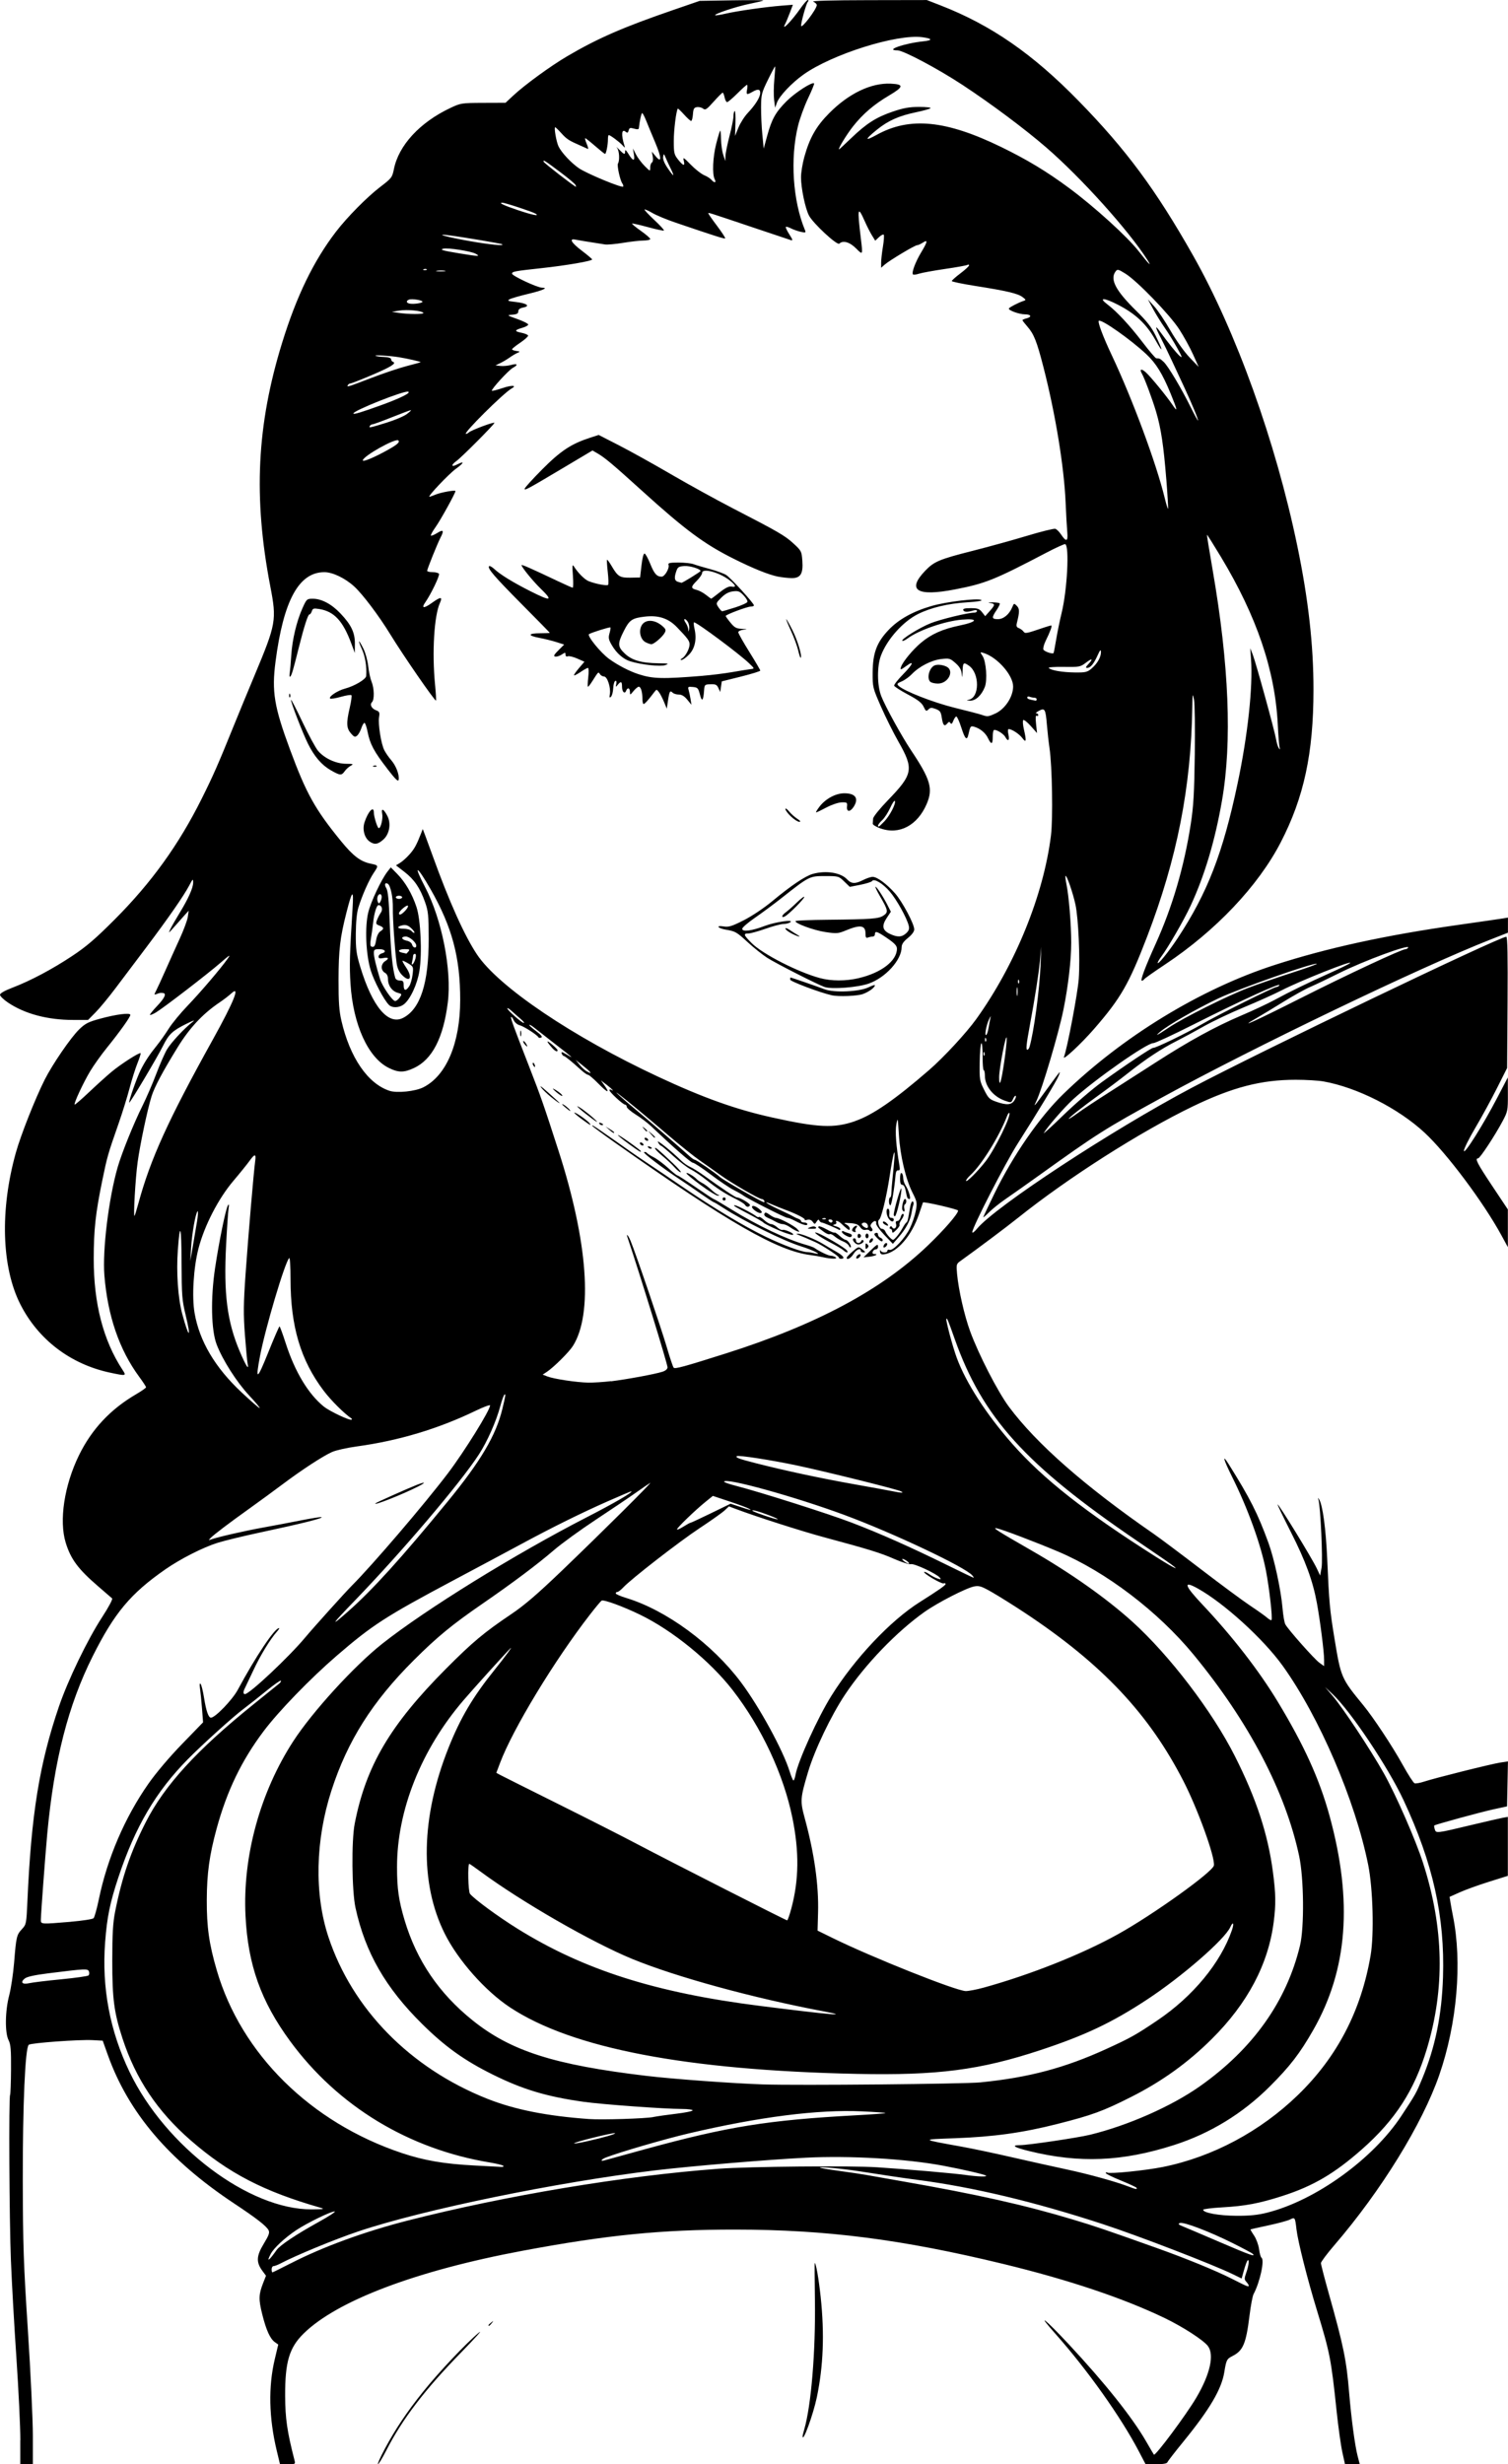 <?xml version="1.0" encoding="UTF-8" standalone="no"?>
<!-- Created with Inkscape (http://www.inkscape.org/) -->

<svg
   width="57.567mm"
   height="94.025mm"
   viewBox="0 0 57.567 94.025"
   version="1.1"
   id="svg382"
   xml:space="preserve"
   inkscape:version="1.2 (dc2aedaf03, 2022-05-15)"
   sodipodi:docname="Wide eyed woman 2.svg"
   xmlns:inkscape="http://www.inkscape.org/namespaces/inkscape"
   xmlns:sodipodi="http://sodipodi.sourceforge.net/DTD/sodipodi-0.dtd"
   xmlns="http://www.w3.org/2000/svg"
   xmlns:svg="http://www.w3.org/2000/svg"
   xmlns:rdf="http://www.w3.org/1999/02/22-rdf-syntax-ns#"
   xmlns:cc="http://creativecommons.org/ns#"
   xmlns:dc="http://purl.org/dc/elements/1.1/"><title
     id="title507">Wide eyed woman</title><sodipodi:namedview
     id="namedview384"
     pagecolor="#ffffff"
     bordercolor="#666666"
     borderopacity="1.0"
     inkscape:showpageshadow="2"
     inkscape:pageopacity="0.0"
     inkscape:pagecheckerboard="0"
     inkscape:deskcolor="#d1d1d1"
     inkscape:document-units="mm"
     showgrid="false"
     inkscape:zoom="0.24409717"
     inkscape:cx="1505.548"
     inkscape:cy="79.886219"
     inkscape:window-width="1920"
     inkscape:window-height="991"
     inkscape:window-x="-9"
     inkscape:window-y="-9"
     inkscape:window-maximized="1"
     inkscape:current-layer="layer1" /><defs
     id="defs379" /><g
     inkscape:label="Lager 1"
     inkscape:groupmode="layer"
     id="layer1"
     transform="translate(242.916,-60.633)"><path
       style="fill:#000000;stroke-width:0.06"
       d="m -242.139,153.743 c -8e-5,-0.503 -0.068,-1.913 -0.15,-3.133 -0.083,-1.22 -0.177,-2.893 -0.21,-3.718 -0.062,-1.538 -0.086,-6.235 -0.032,-6.322 0.016,-0.027 0.033,-0.464 0.036,-0.971 0.005,-0.75 -0.012,-0.959 -0.093,-1.118 -0.146,-0.286 -0.134,-1.118 0.024,-1.716 0.069,-0.26 0.153,-0.827 0.188,-1.259 0.079,-0.979 0.095,-1.045 0.3,-1.266 0.162,-0.175 0.168,-0.205 0.206,-1.049 0.147,-3.334 0.458,-5.255 1.202,-7.436 0.349,-1.022 1.093,-2.562 1.654,-3.422 0.242,-0.371 0.408,-0.683 0.378,-0.71 -0.029,-0.026 -0.27,-0.234 -0.533,-0.461 -0.765,-0.658 -1.045,-1.035 -1.239,-1.667 -0.258,-0.841 -0.054,-2.184 0.506,-3.331 0.486,-0.994 1.199,-1.756 2.179,-2.329 0.21,-0.123 0.382,-0.243 0.382,-0.268 6.8e-4,-0.025 -0.116,-0.204 -0.26,-0.399 -0.761,-1.033 -1.205,-2.327 -1.33,-3.873 -0.077,-0.959 0.164,-2.93 0.505,-4.118 0.155,-0.54 0.611,-1.671 0.945,-2.341 0.15,-0.302 0.389,-0.853 0.53,-1.226 0.141,-0.373 0.326,-0.793 0.41,-0.934 0.158,-0.265 0.671,-0.816 0.976,-1.048 0.116,-0.088 0.036,-0.064 -0.242,0.074 -0.526,0.262 -0.663,0.391 -0.885,0.837 -0.22,0.441 -1.263,2.193 -1.29,2.166 -0.033,-0.033 0.29,-0.953 0.438,-1.247 0.166,-0.33 0.336,-0.586 0.631,-0.952 0.118,-0.147 0.317,-0.429 0.441,-0.626 0.124,-0.198 0.446,-0.589 0.715,-0.869 0.499,-0.52 1.267,-1.421 1.534,-1.799 0.123,-0.175 0.078,-0.149 -0.27,0.154 -0.493,0.429 -2.191,1.734 -2.475,1.902 -0.109,0.064 -0.209,0.105 -0.223,0.091 -0.014,-0.014 0.108,-0.167 0.272,-0.339 0.293,-0.307 0.372,-0.483 0.223,-0.497 -0.104,-0.01 -0.121,-0.007 -0.241,0.04 -0.098,0.038 -0.1,0.029 -0.018,-0.13 0.049,-0.094 0.208,-0.442 0.354,-0.771 0.146,-0.33 0.392,-0.874 0.545,-1.209 0.154,-0.335 0.294,-0.713 0.311,-0.84 l 0.032,-0.23 -0.139,0.152 c -0.077,0.084 -0.256,0.286 -0.399,0.45 -0.232,0.266 -0.249,0.276 -0.159,0.094 0.056,-0.112 0.21,-0.382 0.344,-0.6 0.337,-0.549 0.523,-0.964 0.524,-1.169 4.6e-4,-0.161 -0.011,-0.152 -0.155,0.12 -0.21,0.395 -0.796,1.239 -1.643,2.363 -0.385,0.511 -0.914,1.213 -1.175,1.559 -0.261,0.346 -0.601,0.758 -0.757,0.914 l -0.282,0.285 h -0.567 c -0.983,0 -1.856,-0.234 -2.497,-0.668 -0.163,-0.111 -0.297,-0.242 -0.297,-0.291 -4.6e-4,-0.057 0.168,-0.155 0.463,-0.268 0.7,-0.268 1.518,-0.701 2.289,-1.212 0.544,-0.36 0.894,-0.661 1.625,-1.393 1.405,-1.409 2.444,-2.85 3.323,-4.612 0.437,-0.875 0.63,-1.314 1.23,-2.798 0.173,-0.429 0.525,-1.279 0.78,-1.889 0.833,-1.989 0.857,-2.12 0.607,-3.418 -0.652,-3.392 -0.517,-6.158 0.454,-9.295 0.551,-1.781 1.197,-3.113 2.051,-4.228 0.426,-0.557 1.19,-1.329 1.692,-1.713 0.436,-0.333 0.458,-0.362 0.522,-0.678 0.183,-0.911 0.99,-1.785 2.159,-2.337 0.39,-0.184 0.425,-0.19 1.252,-0.193 l 0.851,-0.003 0.292,-0.273 c 0.434,-0.406 1.434,-1.135 2.067,-1.506 1.16,-0.681 2.127,-1.103 4.035,-1.759 l 1.019,-0.351 1.229,-0.02 c 0.676,-0.011 1.216,-0.008 1.199,0.007 -0.016,0.015 -0.254,0.072 -0.528,0.127 -0.492,0.099 -1.359,0.387 -1.31,0.435 0.014,0.014 0.197,-0.014 0.407,-0.063 0.443,-0.102 1.511,-0.254 2.13,-0.303 l 0.429,-0.034 -0.118,0.312 c -0.065,0.171 -0.144,0.36 -0.176,0.42 -0.166,0.311 0.241,-0.104 0.586,-0.597 0.121,-0.173 0.246,-0.315 0.278,-0.315 0.035,0 0.033,0.03 -0.004,0.075 -0.061,0.075 -0.255,0.772 -0.252,0.904 0.003,0.148 0.597,-0.633 0.598,-0.786 1.2e-4,-0.042 -0.06,-0.101 -0.135,-0.131 -0.084,-0.034 0.705,-0.056 2.101,-0.058 l 2.236,-0.004 0.522,0.203 c 1.928,0.75 3.517,1.848 5.272,3.646 1.818,1.861 2.945,3.383 4.368,5.896 1.645,2.904 3.155,7.108 3.979,11.077 0.423,2.036 0.621,3.799 0.619,5.503 -0.002,2.419 -0.365,4.103 -1.252,5.817 -0.861,1.664 -2.482,3.374 -4.412,4.656 -0.42,0.279 -0.779,0.532 -0.798,0.564 -0.019,0.031 -0.06,0.057 -0.091,0.057 -0.068,0 0.131,-0.53 0.529,-1.409 0.636,-1.404 1.084,-2.93 1.337,-4.557 0.107,-0.684 0.135,-1.178 0.156,-2.668 0.014,-1.019 4.5e-4,-1.948 -0.031,-2.099 -0.052,-0.249 -0.057,-0.228 -0.064,0.27 -0.044,3.073 -0.581,5.801 -1.726,8.785 -0.692,1.801 -1.001,2.34 -2.015,3.508 -0.495,0.571 -1.225,1.25 -1.158,1.079 0.126,-0.326 0.529,-2.453 0.565,-2.988 0.054,-0.796 -0.013,-2.297 -0.127,-2.828 -0.095,-0.442 -0.335,-1.135 -0.378,-1.092 -0.014,0.014 0.002,0.157 0.035,0.319 0.092,0.446 0.182,1.54 0.182,2.224 5e-5,0.676 -0.116,1.67 -0.3,2.575 -0.185,0.905 -0.804,2.995 -1.029,3.47 -0.13,0.274 -0.114,0.256 0.466,-0.54 0.47,-0.644 0.468,-0.641 0.387,-0.43 -0.072,0.188 -0.815,1.42 -1.562,2.589 -0.476,0.744 -1.737,3.201 -1.739,3.387 -4.6e-4,0.049 0.081,-0.011 0.181,-0.132 0.693,-0.841 5.143,-3.761 8.185,-5.371 2.622,-1.388 11.75,-5.769 12.02,-5.769 0.046,0 0.06,0.729 0.048,2.504 l -0.017,2.504 -0.393,0.78 c -0.216,0.429 -0.587,1.108 -0.825,1.51 -0.237,0.402 -0.431,0.792 -0.431,0.867 0,0.179 0.727,-0.976 1.27,-2.018 l 0.406,-0.78 0.002,0.644 c 0.002,0.616 -0.007,0.66 -0.198,1.019 -0.294,0.554 -0.868,1.425 -0.938,1.425 -0.134,0 -0.038,0.188 0.537,1.051 l 0.598,0.898 4.6e-4,0.72 4.5e-4,0.72 -0.245,-0.45 c -0.691,-1.268 -2.092,-3.139 -2.937,-3.921 -1.005,-0.93 -2.575,-1.725 -3.858,-1.953 -0.196,-0.035 -0.671,-0.063 -1.057,-0.063 -1.318,0 -2.407,0.282 -3.929,1.015 -2.015,0.972 -4.753,2.717 -6.68,4.257 -0.465,0.371 -1.455,1.113 -2.213,1.658 -0.132,0.095 -0.14,0.132 -0.108,0.473 0.058,0.622 0.277,1.584 0.497,2.188 0.326,0.892 1.058,2.315 1.486,2.89 1.051,1.41 2.899,3.032 5.523,4.845 0.231,0.16 1.04,0.766 1.799,1.347 0.759,0.582 1.609,1.21 1.889,1.396 0.28,0.186 0.57,0.393 0.644,0.458 0.074,0.066 0.148,0.106 0.165,0.089 0.05,-0.05 -0.083,-1.228 -0.213,-1.895 -0.194,-0.995 -0.689,-2.363 -1.293,-3.576 -0.329,-0.66 -0.393,-0.901 -0.127,-0.477 0.812,1.295 1.106,1.876 1.514,2.993 0.225,0.616 0.481,1.801 0.542,2.515 0.023,0.264 0.069,0.534 0.104,0.6 0.101,0.194 1.11,1.332 1.304,1.47 l 0.178,0.127 v -0.241 c 0,-0.3 -0.151,-1.489 -0.275,-2.164 -0.156,-0.848 -0.431,-1.6 -0.988,-2.698 -0.292,-0.576 -0.523,-1.055 -0.513,-1.065 0.035,-0.035 1.308,2.042 1.497,2.441 l 0.127,0.27 0.055,-0.3 c 0.053,-0.288 -0.041,-2.342 -0.119,-2.591 -0.027,-0.087 -0.023,-0.09 0.024,-0.017 0.137,0.213 0.26,1.125 0.312,2.309 0.07,1.621 0.097,1.913 0.275,2.998 0.246,1.497 0.258,1.523 1.1,2.549 0.388,0.473 1.112,1.567 1.501,2.269 0.207,0.374 0.413,0.693 0.456,0.71 0.044,0.017 0.209,-0.012 0.367,-0.064 0.419,-0.138 2.577,-0.677 2.912,-0.727 l 0.287,-0.043 -0.017,0.858 -0.017,0.858 -0.51,0.11 c -0.486,0.105 -2.226,0.58 -2.269,0.619 -0.011,0.01 -0.002,0.077 0.021,0.149 0.049,0.155 0.041,0.156 1.439,-0.178 0.528,-0.126 1.047,-0.245 1.154,-0.265 l 0.195,-0.035 v 1.125 1.125 l -0.724,0.227 c -0.398,0.125 -0.899,0.306 -1.112,0.402 l -0.388,0.174 0.036,0.226 c 0.02,0.124 0.061,0.347 0.091,0.496 0.36,1.772 0.159,4.116 -0.522,6.079 -0.647,1.866 -2.219,4.414 -3.999,6.483 -0.284,0.33 -0.516,0.64 -0.517,0.69 -4.5e-4,0.05 0.132,0.563 0.294,1.139 0.572,2.034 0.678,2.55 0.783,3.812 0.082,0.982 0.22,2.013 0.324,2.413 l 0.081,0.311 h -0.282 -0.282 l -0.102,-0.465 c -0.056,-0.256 -0.155,-0.964 -0.219,-1.574 -0.208,-1.978 -0.254,-2.213 -0.751,-3.838 -0.362,-1.182 -0.725,-2.62 -0.779,-3.081 -0.055,-0.47 -0.058,-0.475 -0.25,-0.379 -0.091,0.045 -0.463,0.146 -0.826,0.223 -0.363,0.077 -0.668,0.146 -0.678,0.152 -0.01,0.006 0.05,0.112 0.134,0.235 0.083,0.123 0.169,0.356 0.191,0.518 0.021,0.162 0.062,0.309 0.091,0.327 0.129,0.08 -0.057,0.936 -0.303,1.395 -0.037,0.069 -0.107,0.441 -0.154,0.826 -0.131,1.055 -0.244,1.324 -0.638,1.526 -0.23,0.118 -0.246,0.148 -0.323,0.621 -0.105,0.65 -0.558,1.419 -1.556,2.643 -0.323,0.396 -0.6,0.753 -0.616,0.795 -0.019,0.05 -0.165,0.075 -0.431,0.075 h -0.402 l -0.259,-0.495 c -0.68,-1.3 -1.965,-3.109 -3.173,-4.47 -0.776,-0.873 -0.415,-0.593 0.502,0.39 1.376,1.476 2.413,2.776 2.941,3.688 0.158,0.274 0.296,0.508 0.306,0.521 0.051,0.068 1.227,-1.51 1.617,-2.17 0.532,-0.9 0.699,-1.651 0.44,-1.98 -0.179,-0.228 -0.962,-0.733 -1.647,-1.062 -1.581,-0.76 -3.667,-1.459 -6.151,-2.062 -3.887,-0.943 -6.764,-1.311 -10.249,-1.313 -2.81,-0.001 -4.883,0.205 -8.095,0.805 -4.062,0.759 -7.096,1.904 -8.374,3.162 -0.549,0.541 -0.71,1.084 -0.705,2.378 0.004,0.865 0.075,1.357 0.354,2.444 0.042,0.163 0.04,0.165 -0.254,0.165 h -0.296 l -0.126,-0.525 c -0.298,-1.242 -0.324,-2.435 -0.074,-3.483 l 0.133,-0.56 -0.127,-0.089 c -0.183,-0.128 -0.332,-0.456 -0.484,-1.063 -0.143,-0.574 -0.138,-0.754 0.032,-1.19 l 0.111,-0.283 -0.139,-0.188 c -0.241,-0.327 -0.229,-0.567 0.052,-1.03 0.199,-0.327 0.234,-0.427 0.184,-0.521 -0.088,-0.164 -0.46,-0.453 -1.321,-1.024 -2.489,-1.651 -4.028,-3.461 -4.816,-5.666 l -0.193,-0.54 -0.389,-0.021 c -0.509,-0.027 -2.349,0.107 -2.434,0.177 -0.137,0.112 -0.233,2.293 -0.228,5.18 0.005,2.471 0.029,3.177 0.195,5.723 0.104,1.598 0.189,3.399 0.189,4.003 v 1.097 h -0.24 -0.24 l -1.4e-4,-0.914 z m 46.892,-5.902 c 0,-0.022 -0.041,-0.085 -0.091,-0.14 -0.081,-0.089 -0.081,-0.128 0,-0.357 0.096,-0.271 0.122,-0.533 0.046,-0.457 -0.025,0.025 -0.086,0.189 -0.135,0.366 l -0.09,0.321 -0.33,-0.161 c -0.756,-0.37 -3.629,-1.477 -4.977,-1.917 -2.611,-0.853 -4.968,-1.415 -7.09,-1.689 -0.273,-0.035 -0.765,-0.105 -1.095,-0.156 -0.33,-0.051 -0.843,-0.129 -1.139,-0.175 -0.63,-0.097 -1.512,-0.176 -1.469,-0.133 0.017,0.017 0.354,0.074 0.75,0.127 0.396,0.053 0.855,0.122 1.019,0.152 0.165,0.03 0.786,0.14 1.379,0.243 2.84,0.495 4.698,0.911 6.536,1.466 0.844,0.254 1.216,0.381 3.178,1.08 1.132,0.403 2.255,0.863 2.876,1.178 0.585,0.297 0.632,0.316 0.632,0.254 z m -36.562,-0.85 c 1.213,-0.624 2.81,-1.208 4.451,-1.627 3.735,-0.954 8.27,-1.71 11.873,-1.978 1.157,-0.086 5.045,-0.122 6.056,-0.056 1.148,0.075 2.941,0.231 3.388,0.295 0.437,0.062 0.816,0.075 0.767,0.025 -0.045,-0.045 -0.849,-0.232 -1.636,-0.38 -1.409,-0.265 -3.557,-0.39 -5.241,-0.306 -1.443,0.072 -4.381,0.319 -5.763,0.484 -3.738,0.447 -8.875,1.504 -11.325,2.329 -0.912,0.307 -2.39,0.917 -2.977,1.227 -0.099,0.052 -0.214,0.095 -0.255,0.096 -0.041,0 -0.075,0.054 -0.075,0.12 0,0.066 0.012,0.12 0.028,0.12 0.015,0 0.334,-0.158 0.709,-0.35 z m -0.548,-0.504 c 0.128,-0.183 0.75,-0.597 1.605,-1.07 0.376,-0.208 0.654,-0.388 0.617,-0.4 -0.096,-0.032 -1.057,0.434 -1.481,0.718 -0.432,0.29 -0.848,0.677 -0.964,0.899 -0.18,0.343 -0.069,0.27 0.223,-0.147 z m 37.256,0.14 c -0.031,-0.029 -0.38,-0.215 -0.776,-0.412 -0.889,-0.443 -1.869,-0.814 -2.001,-0.758 -0.076,0.032 -0.05,0.061 0.112,0.126 0.115,0.046 0.763,0.322 1.439,0.612 1.136,0.488 1.373,0.571 1.225,0.431 z m 0.571,-1.57 c 1.842,-0.466 4.029,-2.045 5.112,-3.691 0.551,-0.838 0.562,-0.857 0.793,-1.415 0.5,-1.208 0.748,-2.42 0.795,-3.881 0.073,-2.301 -0.383,-4.344 -1.507,-6.749 -0.59,-1.262 -2.023,-3.403 -2.708,-4.045 l -0.288,-0.27 0.283,0.33 c 0.401,0.468 1.45,2.052 1.959,2.957 0.464,0.826 1.22,2.553 1.501,3.429 0.795,2.478 0.84,4.787 0.14,7.102 -0.476,1.574 -1.204,2.699 -2.474,3.819 -1.048,0.925 -1.867,1.405 -3.033,1.78 -0.883,0.284 -1.416,0.385 -2.294,0.435 -0.404,0.023 -0.735,0.065 -0.735,0.092 0,0.117 0.597,0.226 1.263,0.23 0.518,0.003 0.82,-0.028 1.194,-0.122 z m -36.156,-0.186 c -2.168,-0.62 -3.515,-1.32 -4.956,-2.574 -1.267,-1.103 -2.092,-2.337 -2.599,-3.887 -0.322,-0.986 -0.39,-1.503 -0.389,-2.971 6.8e-4,-1.022 0.025,-1.441 0.108,-1.859 0.26,-1.311 0.592,-2.282 1.168,-3.414 0.716,-1.41 1.948,-2.757 4.122,-4.507 0.487,-0.392 0.927,-0.747 0.977,-0.788 0.05,-0.041 0.076,-0.089 0.058,-0.108 -0.018,-0.018 -0.259,0.151 -0.535,0.376 -0.276,0.225 -0.677,0.542 -0.892,0.704 -0.423,0.32 -1.556,1.344 -2.121,1.916 -1.221,1.237 -2.01,2.578 -2.65,4.502 -0.323,0.973 -0.435,1.517 -0.508,2.481 -0.132,1.732 0.181,3.388 0.935,4.955 1.37,2.847 4.562,5.252 6.952,5.238 0.463,-0.003 0.51,-0.012 0.33,-0.063 z m 31.158,-0.757 c -0.017,-0.027 -0.288,-0.153 -0.603,-0.281 -0.315,-0.127 -0.573,-0.255 -0.573,-0.284 0,-0.029 0.027,-0.036 0.059,-0.016 0.092,0.057 1.461,-0.082 2.122,-0.215 1.893,-0.382 3.72,-1.355 5.156,-2.747 1.494,-1.448 2.412,-3.211 2.773,-5.325 0.137,-0.803 0.09,-2.549 -0.092,-3.455 -0.497,-2.466 -1.862,-5.642 -3.264,-7.596 -0.737,-1.026 -2.24,-2.393 -3.247,-2.953 -0.568,-0.315 -0.509,-0.117 0.181,0.614 1.142,1.21 2.159,2.52 2.879,3.711 1.007,1.664 1.593,2.956 1.976,4.355 0.892,3.253 0.691,5.875 -0.626,8.176 -0.511,0.893 -0.882,1.374 -1.649,2.141 -1.04,1.04 -2.282,1.8 -3.663,2.242 -1.976,0.633 -3.609,0.701 -5.53,0.23 -0.576,-0.141 -0.706,-0.226 -0.345,-0.226 0.299,0 2.194,-0.281 2.664,-0.395 1.445,-0.351 3.111,-1.085 4.194,-1.848 2.024,-1.426 3.312,-3.234 3.827,-5.373 0.167,-0.694 0.15,-2.564 -0.033,-3.418 -0.524,-2.457 -1.926,-5.128 -4.033,-7.686 -1.356,-1.645 -3.341,-3.155 -5.164,-3.927 -0.845,-0.358 -2.139,-0.849 -2.341,-0.889 -0.198,-0.039 -0.013,0.079 1.306,0.837 1.506,0.865 2.869,1.827 3.863,2.724 1.421,1.284 3.05,3.418 3.913,5.126 0.821,1.625 1.265,2.977 1.456,4.432 0.109,0.83 0.115,1.216 0.031,1.887 -0.203,1.617 -0.995,3.118 -2.368,4.481 -0.909,0.903 -1.902,1.617 -3.075,2.209 -1.077,0.544 -1.488,0.694 -2.82,1.032 -1.318,0.335 -2.433,0.49 -3.909,0.544 -1.317,0.048 -1.327,0.035 0.27,0.324 0.396,0.071 1.246,0.25 1.889,0.398 0.643,0.147 1.591,0.358 2.106,0.468 0.871,0.187 1.899,0.472 2.392,0.664 0.247,0.096 0.318,0.106 0.276,0.038 z m -24.175,-0.841 c -0.031,-0.028 -0.259,-0.084 -0.507,-0.125 -3.108,-0.512 -5.811,-2.153 -7.63,-4.631 -1.116,-1.521 -1.612,-2.913 -1.704,-4.788 -0.112,-2.264 0.557,-4.704 1.823,-6.656 0.731,-1.127 2.329,-2.877 3.403,-3.725 1.656,-1.309 5.07,-3.419 7.795,-4.818 1.063,-0.545 1.827,-0.991 1.7,-0.991 -0.018,0 -0.421,0.171 -0.896,0.38 -0.985,0.434 -2.117,0.993 -3.293,1.628 -0.445,0.24 -1.625,0.871 -2.622,1.401 -2.564,1.365 -3.069,1.691 -4.424,2.859 -1.01,0.87 -2.219,2.117 -2.797,2.886 -0.843,1.121 -1.401,2.28 -1.795,3.728 -0.273,1.006 -0.368,1.692 -0.372,2.709 -0.004,1.032 0.086,1.671 0.379,2.676 0.931,3.197 3.584,5.817 7.071,6.982 0.844,0.282 1.616,0.414 2.761,0.473 0.478,0.025 0.936,0.049 1.016,0.054 0.085,0.005 0.123,-0.012 0.09,-0.042 z m 5.4,-0.63 c 3.172,-0.869 4.693,-1.114 8.09,-1.299 0.591,-0.032 1.085,-0.069 1.098,-0.082 0.013,-0.013 -0.389,-0.043 -0.894,-0.066 -1.683,-0.077 -3.917,0.208 -6.628,0.844 -0.9,0.211 -2.629,0.715 -3.15,0.917 -0.18,0.07 -0.229,0.159 -0.06,0.111 0.058,-0.017 0.753,-0.208 1.544,-0.425 z m -2.171,-0.314 c 0.606,-0.134 1.102,-0.279 1.031,-0.302 -0.033,-0.011 -0.424,0.071 -0.869,0.183 -0.826,0.206 -0.943,0.292 -0.162,0.12 z m 2.5,-0.918 c 0.148,-0.029 0.546,-0.086 0.884,-0.126 0.338,-0.04 0.615,-0.097 0.615,-0.127 0,-0.029 -0.182,-0.053 -0.405,-0.053 -0.668,-6.8e-4 -3.056,-0.174 -3.763,-0.274 -1.414,-0.199 -2.326,-0.474 -3.478,-1.047 -1.076,-0.535 -1.804,-1.057 -2.675,-1.917 -1.403,-1.386 -2.177,-2.733 -2.549,-4.439 -0.14,-0.639 -0.158,-2.553 -0.031,-3.206 0.429,-2.204 1.352,-3.77 3.484,-5.913 1.011,-1.016 1.456,-1.388 2.495,-2.087 0.503,-0.338 0.998,-0.764 1.926,-1.653 1.564,-1.5 3.497,-3.422 3.374,-3.352 -0.051,0.029 -0.294,0.195 -0.54,0.369 -0.245,0.174 -0.932,0.637 -1.526,1.029 -0.594,0.392 -1.318,0.917 -1.609,1.168 -0.633,0.544 -1.565,1.243 -2.709,2.031 -1.185,0.816 -1.745,1.276 -2.642,2.171 -1.581,1.578 -2.526,3.073 -3.139,4.965 -0.616,1.901 -0.659,3.953 -0.117,5.59 0.912,2.755 3.122,5.006 6.059,6.173 1.044,0.415 2.273,0.66 3.886,0.776 0.494,0.036 2.15,-0.016 2.459,-0.076 z m 12.503,-1.323 c 1.833,-0.184 3.205,-0.549 4.791,-1.274 0.918,-0.419 1.129,-0.537 1.944,-1.087 1.36,-0.917 2.418,-2.198 2.849,-3.448 0.09,-0.263 0.044,-0.348 -0.062,-0.115 -0.217,0.475 -1.848,1.893 -3.196,2.777 -1.329,0.872 -2.345,1.353 -4.048,1.916 -2.305,0.763 -3.938,0.974 -7.016,0.909 -6.508,-0.139 -10.876,-0.976 -13.24,-2.539 -0.945,-0.625 -1.982,-1.796 -2.489,-2.811 -0.964,-1.929 -0.912,-4.447 0.146,-7.098 0.455,-1.14 0.93,-1.943 1.76,-2.973 0.39,-0.485 0.725,-0.941 0.594,-0.81 -0.224,0.225 -1.394,1.519 -1.787,1.978 -1.612,1.881 -2.534,4.191 -2.535,6.357 -4.5e-4,0.83 0.064,1.279 0.291,2.039 0.458,1.529 1.311,2.785 2.592,3.813 1.462,1.173 3.109,1.699 6.633,2.119 1.031,0.123 3.311,0.289 4.467,0.327 1.364,0.044 7.678,-0.016 8.305,-0.079 z m -5.996,-2.707 c -2.711,-0.512 -5.64,-1.314 -7.316,-2.002 -1.541,-0.633 -4.23,-2.18 -5.794,-3.335 -0.218,-0.161 -0.409,-0.293 -0.423,-0.293 -0.068,0 -0.044,1.056 0.025,1.143 0.164,0.204 1.076,0.873 1.814,1.332 2.527,1.571 5.267,2.443 9.265,2.947 2.713,0.342 3.493,0.409 2.429,0.208 z m 6.077,-0.899 c 1.799,-0.496 3.771,-1.278 5.149,-2.044 1.349,-0.749 3.625,-2.38 3.665,-2.625 0.05,-0.309 -0.605,-2.125 -1.153,-3.199 -1.318,-2.579 -3.112,-4.485 -6.062,-6.439 -0.396,-0.262 -0.943,-0.606 -1.216,-0.764 -0.432,-0.25 -0.524,-0.282 -0.715,-0.246 -0.305,0.057 -1.404,0.621 -1.907,0.978 -1.067,0.758 -2.26,1.999 -3.027,3.148 -0.533,0.799 -1.159,2.108 -1.411,2.949 -0.301,1.007 -0.309,1.11 -0.127,1.776 0.364,1.336 0.536,2.554 0.507,3.593 l -0.019,0.69 0.57,0.28 c 1.499,0.738 4.728,2.025 5.087,2.027 0.11,6.8e-4 0.407,-0.056 0.66,-0.125 z m -35.189,-0.325 c 0.544,-0.053 1.013,-0.119 1.042,-0.148 0.029,-0.029 0.036,-0.097 0.015,-0.152 -0.043,-0.111 -0.119,-0.108 -1.555,0.072 -0.518,0.065 -0.809,0.129 -0.894,0.198 -0.184,0.149 -0.094,0.239 0.178,0.177 0.124,-0.028 0.67,-0.095 1.215,-0.147 z m 0.36,-2.196 c 0.445,-0.038 0.839,-0.098 0.875,-0.135 0.036,-0.037 0.127,-0.363 0.202,-0.726 0.322,-1.561 0.991,-3.119 1.892,-4.406 0.29,-0.414 0.797,-1.013 1.283,-1.514 l 0.803,-0.828 -0.04,-0.521 c -0.022,-0.287 -0.056,-0.63 -0.076,-0.764 -0.023,-0.155 -0.016,-0.22 0.021,-0.182 0.032,0.033 0.091,0.273 0.133,0.534 0.081,0.506 0.168,0.755 0.263,0.755 0.162,0 0.818,-0.681 1.023,-1.062 0.684,-1.27 1.41,-2.356 1.575,-2.356 0.024,0 -0.011,0.061 -0.079,0.135 -0.25,0.277 -0.634,0.906 -0.898,1.471 -0.15,0.321 -0.297,0.63 -0.326,0.687 -0.07,0.134 -0.069,0.226 0.002,0.226 0.172,0 1.677,-1.413 2.299,-2.159 0.321,-0.385 1.529,-1.726 1.782,-1.979 0.787,-0.787 2.776,-3.112 3.667,-4.287 0.627,-0.826 1.61,-2.408 1.61,-2.591 0,-0.034 -0.25,0.059 -0.555,0.206 -1.42,0.686 -2.933,1.14 -4.531,1.359 -0.373,0.051 -0.799,0.146 -0.946,0.212 -0.344,0.152 -1.157,0.683 -1.883,1.228 -0.313,0.235 -0.88,0.65 -1.259,0.921 -0.806,0.576 -1.373,1.005 -1.499,1.137 -0.081,0.084 -0.077,0.089 0.03,0.049 0.242,-0.089 1.279,-0.326 1.979,-0.452 0.396,-0.071 1.054,-0.196 1.462,-0.277 0.409,-0.081 0.755,-0.135 0.771,-0.119 0.045,0.045 -0.747,0.242 -2.323,0.579 -0.643,0.137 -1.385,0.317 -1.649,0.4 -0.559,0.176 -1.418,0.612 -1.994,1.013 -1.328,0.924 -1.942,1.659 -2.773,3.316 -0.936,1.866 -1.474,3.97 -1.735,6.781 -0.074,0.797 -0.244,3.084 -0.244,3.283 -1.2e-4,0.162 0.008,0.162 1.139,0.067 z m 11.638,-15.966 c 0.035,-0.034 1.225,-0.566 1.569,-0.701 0.341,-0.134 0.374,-0.102 0.06,0.058 -0.591,0.301 -1.749,0.759 -1.629,0.643 z m 15.876,15.45 c 0.289,-1.086 0.301,-2.155 0.039,-3.446 -0.336,-1.656 -1.175,-3.45 -2.28,-4.875 -0.861,-1.11 -2.292,-2.276 -3.536,-2.879 -0.655,-0.318 -1.39,-0.586 -1.469,-0.537 -0.032,0.02 -0.23,0.257 -0.44,0.528 -1.357,1.747 -2.949,4.371 -3.436,5.666 l -0.142,0.377 0.165,0.089 c 0.091,0.049 1.083,0.545 2.204,1.103 1.121,0.558 2.484,1.249 3.028,1.537 1.211,0.639 5.652,2.897 5.705,2.9 0.021,0.001 0.094,-0.207 0.162,-0.462 z m 0.158,-5.096 c 0.099,-0.529 0.85,-2.18 1.369,-3.01 0.89,-1.424 2.251,-2.866 3.37,-3.573 0.74,-0.467 0.989,-0.642 0.989,-0.693 0,-0.029 -0.034,-0.039 -0.075,-0.023 -0.081,0.031 -0.79,-0.386 -0.741,-0.436 0.016,-0.016 0.106,0.024 0.198,0.089 0.093,0.065 0.236,0.14 0.318,0.165 0.126,0.039 0.138,0.033 0.077,-0.04 -0.123,-0.148 -0.974,-0.545 -1.099,-0.512 -0.065,0.017 -0.352,-0.073 -0.642,-0.2 -0.522,-0.23 -0.947,-0.361 -2.711,-0.836 -0.827,-0.223 -2.55,-0.775 -3.313,-1.062 l -0.282,-0.106 -0.167,0.156 c -0.092,0.086 -0.518,0.388 -0.947,0.671 -0.783,0.517 -2.618,1.941 -2.92,2.265 -0.089,0.095 -0.19,0.173 -0.225,0.173 -0.035,0 -0.063,0.024 -0.063,0.054 0,0.03 0.182,0.11 0.405,0.177 1.529,0.466 3.282,1.754 4.376,3.216 0.704,0.941 1.604,2.588 1.856,3.396 0.06,0.193 0.127,0.351 0.148,0.351 0.021,0 0.057,-0.1 0.08,-0.223 z m -17.093,-6.218 c 0.935,-0.822 2.036,-2.035 3.813,-4.203 1.266,-1.545 1.844,-2.524 2.089,-3.537 0.122,-0.507 0.133,-0.579 0.082,-0.547 -0.029,0.018 -0.102,0.216 -0.161,0.44 -0.153,0.577 -0.498,1.356 -0.817,1.846 -0.713,1.097 -2.941,3.718 -4.754,5.594 -0.883,0.913 -0.949,1.021 -0.251,0.407 z m 23.84,-1.385 c -0.26,-0.313 -3.003,-1.61 -4.872,-2.303 -1.898,-0.704 -4.602,-1.451 -4.602,-1.272 0,0.022 0.196,0.091 0.435,0.152 0.917,0.234 3.534,1.065 4.422,1.404 1.074,0.409 2.255,0.934 3.656,1.623 0.543,0.267 0.998,0.486 1.012,0.486 0.014,0 -0.009,-0.041 -0.051,-0.091 z m 7.365,-0.584 c -0.252,-0.173 -0.736,-0.504 -1.076,-0.735 -4.261,-2.898 -5.899,-4.71 -6.958,-7.698 -0.261,-0.736 -0.29,-0.806 -0.32,-0.776 -0.035,0.035 0.238,1.06 0.396,1.489 0.353,0.957 1.133,2.164 2.125,3.288 1.188,1.345 2.769,2.588 5.485,4.31 0.798,0.506 1.02,0.585 0.348,0.123 z m -9.849,0.043 c -0.064,-0.048 -0.143,-0.088 -0.176,-0.088 -0.033,0 -0.008,0.04 0.056,0.088 0.064,0.048 0.143,0.088 0.176,0.088 0.033,0 0.008,-0.04 -0.056,-0.088 z m -8.275,-1.467 c 0.02,0 0.372,-0.164 0.784,-0.364 l 0.748,-0.364 0.312,0.102 c 0.484,0.159 0.508,0.165 0.399,0.093 -0.051,-0.034 -0.384,-0.158 -0.74,-0.277 l -0.647,-0.216 -0.28,0.226 c -0.39,0.315 -1.089,0.989 -1.089,1.05 0,0.028 0.107,-0.017 0.239,-0.1 0.131,-0.083 0.255,-0.151 0.275,-0.151 z m 3.042,-0.272 c -0.41,-0.159 -0.727,-0.246 -0.672,-0.185 0.046,0.05 0.836,0.32 0.954,0.325 0.05,0.002 -0.077,-0.061 -0.282,-0.14 z m 4.989,-0.931 c -0.192,-0.088 -2.842,-0.746 -3.959,-0.983 -0.989,-0.209 -2.251,-0.405 -2.302,-0.356 -0.056,0.053 0.077,0.102 0.725,0.268 1.12,0.286 2.465,0.574 3.767,0.805 0.676,0.12 1.337,0.24 1.469,0.268 0.329,0.068 0.448,0.067 0.3,-0.001 z m -20.963,-2.772 c -0.292,-0.197 -0.789,-0.694 -1.075,-1.072 -0.876,-1.162 -1.258,-2.452 -1.259,-4.244 -1.2e-4,-0.501 -0.022,-0.842 -0.053,-0.81 -0.169,0.183 -0.91,2.677 -1.113,3.742 -0.181,0.956 -0.115,0.928 0.311,-0.132 0.222,-0.552 0.418,-1.003 0.434,-1.003 0.017,6.8e-4 0.123,0.291 0.237,0.644 0.351,1.088 0.865,1.941 1.454,2.415 0.23,0.185 1.006,0.549 1.062,0.499 0.014,-0.012 0.014,-0.03 0,-0.039 z m -3.909,-0.879 c -0.475,-0.505 -1.018,-1.355 -1.246,-1.952 -0.209,-0.546 -0.233,-1.759 -0.06,-2.912 0.154,-1.026 0.409,-2.268 0.491,-2.395 0.041,-0.063 0.048,-0.028 0.025,0.12 -0.018,0.115 -0.061,0.736 -0.094,1.379 -0.098,1.875 0.037,2.933 0.518,4.07 0.229,0.54 0.363,0.756 0.305,0.488 -0.018,-0.082 -0.065,-0.582 -0.105,-1.109 -0.061,-0.814 -0.057,-1.173 0.027,-2.369 0.102,-1.44 0.309,-3.868 0.365,-4.272 0.039,-0.283 -0.017,-0.282 -0.22,10e-4 -0.088,0.123 -0.365,0.466 -0.617,0.763 -0.572,0.676 -1.101,1.701 -1.329,2.578 -0.189,0.727 -0.256,1.841 -0.148,2.461 0.187,1.074 0.78,2.076 1.789,3.022 0.354,0.332 0.666,0.603 0.694,0.603 0.028,6e-5 -0.15,-0.214 -0.397,-0.476 z m 13.809,-0.545 c 0.606,-0.074 1.689,-0.275 1.962,-0.364 0.123,-0.04 0.195,-0.103 0.195,-0.17 0,-0.129 -1.04,-3.506 -1.53,-4.966 -0.057,-0.17 0.036,-0.059 0.121,0.145 0.19,0.455 1.178,3.355 1.382,4.056 0.117,0.401 0.235,0.752 0.262,0.78 0.055,0.055 0.398,-0.039 1.983,-0.541 3.452,-1.092 5.95,-2.426 7.72,-4.122 0.629,-0.602 1.155,-1.21 1.155,-1.332 0,-0.05 -1.321,-0.355 -1.342,-0.309 -0.005,0.01 -0.071,0.205 -0.148,0.434 -0.28,0.834 -0.828,1.47 -1.327,1.542 -0.112,0.016 -0.152,-0.008 -0.164,-0.099 -0.008,-0.066 -1.2e-4,-0.086 0.018,-0.045 0.042,0.093 0.264,0.1 0.264,0.009 0,-0.036 0.038,-0.052 0.084,-0.034 0.127,0.049 0.586,-0.438 0.774,-0.823 0.091,-0.186 0.192,-0.484 0.226,-0.664 0.056,-0.305 0.048,-0.35 -0.122,-0.687 -0.264,-0.522 -0.475,-1.418 -0.524,-2.224 -0.04,-0.653 -0.045,-0.674 -0.097,-0.39 -0.05,0.272 -0.008,0.83 0.119,1.576 0.025,0.148 0.013,0.193 -0.049,0.18 -0.053,-0.011 -0.088,0.047 -0.098,0.163 -0.048,0.555 -0.154,1.169 -0.2,1.169 -0.03,0 -0.054,-0.068 -0.054,-0.15 0,-0.082 0.02,-0.15 0.045,-0.15 0.025,0 0.046,-0.074 0.047,-0.165 10e-4,-0.091 0.022,-0.354 0.047,-0.585 0.025,-0.231 0.056,-0.568 0.069,-0.75 0.034,-0.478 -0.056,-0.136 -0.181,0.69 -0.12,0.788 -0.318,1.604 -0.402,1.658 -0.089,0.057 0.002,0.351 0.109,0.351 0.05,0 0.108,0.045 0.129,0.1 0.042,0.108 0.235,0.319 0.293,0.319 0.054,0 0.256,-0.249 0.364,-0.45 0.053,-0.099 0.119,-0.194 0.145,-0.211 0.047,-0.031 0.059,-0.079 0.143,-0.584 0.024,-0.143 0.068,-0.239 0.101,-0.219 0.032,0.02 0.043,0.079 0.023,0.13 -0.02,0.051 -0.051,0.19 -0.07,0.308 -0.046,0.287 -0.211,0.6 -0.486,0.917 l -0.227,0.262 -0.329,-0.344 c -0.181,-0.189 -0.32,-0.386 -0.31,-0.437 0.025,-0.118 -0.072,-0.12 -0.169,-0.003 -0.057,0.069 -0.058,0.11 -0.004,0.175 0.044,0.053 0.048,0.098 0.011,0.121 -0.032,0.02 -0.074,0.011 -0.093,-0.019 -0.019,-0.03 -0.085,-0.042 -0.147,-0.026 -0.072,0.019 -0.147,-0.019 -0.206,-0.104 -0.07,-0.1 -0.165,-0.138 -0.382,-0.153 -0.245,-0.016 -0.268,-0.009 -0.153,0.047 0.074,0.037 0.135,0.106 0.135,0.155 0,0.075 -0.016,0.076 -0.105,0.008 -0.058,-0.044 -0.153,-0.129 -0.212,-0.187 -0.111,-0.111 -0.255,-0.149 -0.195,-0.051 0.019,0.03 -0.013,0.067 -0.071,0.08 -0.08,0.019 -0.065,0.036 0.059,0.071 0.091,0.025 0.165,0.072 0.165,0.103 0,0.031 -0.02,0.045 -0.045,0.031 -0.128,-0.075 -0.616,-0.281 -0.666,-0.281 -0.032,0 -0.072,-0.034 -0.09,-0.075 -0.022,-0.052 -0.053,-0.04 -0.103,0.04 -0.069,0.11 -0.075,0.11 -0.151,0.007 -0.051,-0.07 -0.124,-0.096 -0.207,-0.074 -0.071,0.018 -0.113,0.018 -0.095,6e-5 0.041,-0.041 -0.299,-0.218 -0.71,-0.371 -0.166,-0.062 -0.402,-0.156 -0.526,-0.21 -0.427,-0.186 -0.223,-0.033 0.24,0.181 0.256,0.118 0.505,0.239 0.555,0.27 0.05,0.031 0.137,0.072 0.195,0.091 0.058,0.019 0.105,0.059 0.105,0.088 0,0.029 0.054,0.053 0.12,0.053 0.066,0 0.12,0.029 0.12,0.064 0,0.076 -0.182,0.026 -0.479,-0.132 -0.115,-0.061 -0.244,-0.112 -0.288,-0.112 -0.082,0 -1.537,-0.739 -1.692,-0.86 -0.05,-0.038 -0.214,-0.132 -0.365,-0.208 -0.151,-0.076 -0.541,-0.339 -0.866,-0.585 -0.325,-0.246 -0.63,-0.446 -0.677,-0.446 -0.074,0 -0.738,-0.58 -1.599,-1.397 -0.132,-0.125 -0.395,-0.325 -0.585,-0.443 -0.19,-0.119 -0.345,-0.253 -0.345,-0.297 0,-0.045 -0.028,-0.081 -0.061,-0.081 -0.079,0 -0.598,-0.478 -0.598,-0.551 0,-0.031 0.027,-0.039 0.06,-0.019 0.147,0.091 0.039,-0.031 -0.164,-0.186 l -0.224,-0.171 0.14,0.197 c 0.226,0.317 0.11,0.279 -0.239,-0.077 -0.178,-0.182 -0.353,-0.331 -0.39,-0.331 -0.037,-4.5e-4 -0.162,-0.089 -0.28,-0.196 -0.336,-0.307 -0.605,-0.525 -0.65,-0.525 -0.022,0 -0.057,-0.043 -0.077,-0.095 -0.028,-0.073 0.014,-0.065 0.188,0.04 0.313,0.188 0.255,0.135 -0.465,-0.421 -0.346,-0.268 -0.671,-0.522 -0.722,-0.564 -0.135,-0.112 -0.237,-0.171 -0.237,-0.136 0,0.017 0.121,0.124 0.27,0.237 0.189,0.144 0.244,0.216 0.184,0.239 -0.047,0.018 -0.095,0.013 -0.105,-0.011 -0.037,-0.086 -0.561,-0.423 -0.716,-0.46 -0.087,-0.021 -0.188,-0.106 -0.227,-0.191 -0.038,-0.084 -0.082,-0.14 -0.098,-0.125 -0.031,0.031 0.066,0.3 0.692,1.906 0.444,1.14 0.554,1.455 1.119,3.208 1.115,3.458 1.317,6.226 0.545,7.442 -0.153,0.24 -0.737,0.818 -1.003,0.993 l -0.15,0.098 0.18,0.07 c 0.247,0.096 1.122,0.228 1.561,0.235 0.199,0.003 0.59,-0.022 0.869,-0.056 z m 8.094,-4.735 c -0.115,-0.026 -0.331,-0.063 -0.48,-0.082 -1.259,-0.158 -3.144,-1.241 -7.451,-4.281 -0.486,-0.343 -0.884,-0.637 -0.884,-0.653 0,-0.034 0.068,0.007 0.411,0.246 0.144,0.1 0.378,0.263 0.52,0.362 0.142,0.099 0.362,0.254 0.488,0.345 0.126,0.091 0.446,0.308 0.709,0.484 0.264,0.175 0.865,0.581 1.335,0.902 1.195,0.814 2.319,1.488 3.162,1.896 0.673,0.325 1.382,0.587 1.589,0.586 0.05,-1.8e-4 0.171,0.019 0.27,0.044 0.36,0.088 -0.036,-0.117 -0.51,-0.264 -0.655,-0.203 -2.169,-0.951 -2.954,-1.46 -0.19,-0.123 -0.36,-0.224 -0.377,-0.224 -0.017,0 -0.233,-0.142 -0.481,-0.315 -0.247,-0.173 -0.594,-0.409 -0.769,-0.525 -0.691,-0.453 -1.475,-1.049 -1.41,-1.071 0.038,-0.013 0.086,9.1e-4 0.107,0.03 0.021,0.029 0.142,0.107 0.269,0.172 0.127,0.066 0.37,0.247 0.54,0.403 0.17,0.156 0.33,0.284 0.357,0.285 0.027,9.1e-4 0.342,0.204 0.701,0.451 0.359,0.247 0.666,0.45 0.684,0.45 0.018,0 0.31,0.171 0.648,0.38 1.026,0.633 2.122,1.154 2.865,1.364 0.148,0.042 0.297,0.095 0.33,0.119 0.179,0.128 0.527,0.296 0.616,0.297 0.057,4.5e-4 0.144,0.027 0.193,0.059 0.112,0.072 -0.163,0.072 -0.48,6e-5 z m 0.6,0.008 c 0,-0.053 -0.632,-0.465 -0.899,-0.586 -0.218,-0.099 -0.556,-0.242 -0.66,-0.28 -0.075,-0.027 -0.074,-0.033 0.007,-0.037 0.124,-0.006 0.681,0.221 0.952,0.389 0.115,0.071 0.338,0.202 0.495,0.29 0.284,0.16 0.366,0.276 0.195,0.276 -0.05,0 -0.09,-0.023 -0.09,-0.051 z m 0.305,0.006 c 0.003,-0.025 0.105,-0.13 0.227,-0.235 0.222,-0.19 0.222,-0.19 0.37,-0.076 0.12,0.092 0.128,0.114 0.043,0.115 -0.058,6.8e-4 -0.105,-0.026 -0.105,-0.059 0,-0.128 -0.178,-0.051 -0.279,0.12 -0.095,0.16 -0.268,0.252 -0.255,0.135 z m 0.366,-0.019 c 0.014,-0.043 0.062,-0.09 0.105,-0.105 0.045,-0.015 0.068,0.007 0.052,0.052 -0.014,0.043 -0.062,0.09 -0.105,0.105 -0.045,0.015 -0.068,-0.008 -0.052,-0.052 z m 0.526,-0.234 c 0.281,-0.27 0.302,-0.281 0.302,-0.152 0,0.05 -0.038,0.09 -0.084,0.09 -0.046,0 -0.099,0.041 -0.118,0.09 -0.022,0.057 9e-4,0.09 0.064,0.09 0.178,0 0.022,0.08 -0.199,0.103 l -0.217,0.022 z m -1.019,-0.026 c -0.048,-0.046 -0.284,-0.185 -0.523,-0.309 -0.417,-0.216 -0.722,-0.446 -0.458,-0.346 0.254,0.097 1.018,0.548 1.105,0.652 0.092,0.111 -0.009,0.114 -0.125,0.003 z m 0.842,-0.156 c 0,-0.112 0.016,-0.128 0.072,-0.072 0.056,0.056 0.056,0.088 0,0.144 -0.056,0.056 -0.072,0.04 -0.072,-0.072 z m -0.633,-0.016 c -0.02,-0.051 -0.121,-0.127 -0.226,-0.168 -0.105,-0.041 -0.249,-0.128 -0.321,-0.192 -0.072,-0.064 -0.156,-0.101 -0.188,-0.081 -0.032,0.019 -0.135,-0.023 -0.229,-0.095 -0.095,-0.072 -0.183,-0.139 -0.197,-0.149 -0.014,-0.01 -0.009,-0.035 0.01,-0.054 0.019,-0.019 0.156,0.033 0.304,0.116 0.148,0.083 0.282,0.137 0.298,0.121 0.016,-0.016 0.103,0.04 0.194,0.124 0.091,0.084 0.195,0.153 0.232,0.153 0.079,0 0.238,0.237 0.191,0.284 -0.018,0.018 -0.049,-0.009 -0.068,-0.06 z m 1.328,-0.009 c 0.02,-0.052 0.063,-0.095 0.095,-0.095 0.079,0 0.029,0.136 -0.06,0.166 -0.044,0.015 -0.057,-0.013 -0.035,-0.071 z m -1.104,-0.107 c -0.088,-0.088 -0.093,-0.168 -0.012,-0.168 0.033,0 0.06,0.041 0.06,0.09 0,0.109 0.159,0.121 0.197,0.015 0.015,-0.041 0.05,-0.053 0.078,-0.027 0.028,0.026 0.012,0.073 -0.037,0.104 -0.119,0.075 -0.2,0.071 -0.286,-0.014 z m 0.564,-0.073 c 0.02,-0.052 0.063,-0.095 0.095,-0.095 0.079,0 0.029,0.136 -0.06,0.166 -0.044,0.015 -0.057,-0.013 -0.035,-0.071 z m 0.278,-0.12 c -0.112,-0.118 -0.119,-0.148 -0.045,-0.177 0.055,-0.021 0.09,4e-5 0.09,0.055 0,0.05 0.041,0.105 0.09,0.124 0.05,0.019 0.09,0.059 0.09,0.088 0,0.091 -0.084,0.057 -0.225,-0.091 z m -1.169,-0.073 c -0.091,-0.048 -0.165,-0.114 -0.165,-0.148 0,-0.034 0.029,-0.044 0.065,-0.022 0.036,0.022 0.129,0.057 0.208,0.079 0.088,0.024 0.127,0.065 0.1,0.108 -0.032,0.051 -0.086,0.047 -0.208,-0.017 z m 0.435,0.007 c 0,-0.055 0.029,-0.09 0.065,-0.079 0.035,0.012 0.065,0.047 0.065,0.079 0,0.031 -0.029,0.067 -0.065,0.079 -0.035,0.012 -0.065,-0.024 -0.065,-0.079 z m 0.3,0 c 0,-0.05 0.027,-0.09 0.06,-0.09 0.033,0 0.06,0.041 0.06,0.09 0,0.05 -0.027,0.09 -0.06,0.09 -0.033,0 -0.06,-0.041 -0.06,-0.09 z m -3.028,-0.104 c -0.272,-0.093 -0.836,-0.356 -0.869,-0.407 -0.017,-0.025 -0.228,-0.149 -0.47,-0.277 -0.636,-0.335 -0.709,-0.38 -0.619,-0.381 0.078,-9.1e-4 0.691,0.314 0.824,0.424 0.036,0.03 0.08,0.039 0.098,0.021 0.018,-0.018 0.107,0.036 0.198,0.12 0.091,0.084 0.21,0.153 0.265,0.153 0.055,0 0.16,0.056 0.233,0.124 0.073,0.068 0.166,0.113 0.206,0.098 0.072,-0.026 0.403,0.113 0.403,0.169 0,0.037 -0.052,0.028 -0.27,-0.046 z m 4.048,-0.068 c 0,-0.054 -0.029,-0.098 -0.064,-0.098 -0.035,0 -0.045,-0.03 -0.022,-0.066 0.029,-0.047 0.054,-0.045 0.087,0.008 0.068,0.11 0.19,0.006 0.148,-0.126 -0.025,-0.077 -0.008,-0.115 0.051,-0.115 0.048,0 0.105,-0.069 0.126,-0.152 0.021,-0.084 0.065,-0.136 0.098,-0.116 0.035,0.022 0.011,0.104 -0.06,0.204 -0.066,0.092 -0.102,0.184 -0.082,0.205 0.021,0.021 -0.034,0.109 -0.122,0.196 -0.122,0.122 -0.159,0.136 -0.159,0.061 z m -3.658,-0.021 c -0.05,-0.019 -0.162,-0.084 -0.249,-0.145 -0.087,-0.061 -0.209,-0.112 -0.27,-0.112 -0.061,-4.5e-4 -0.178,-0.04 -0.261,-0.088 -0.082,-0.048 -0.222,-0.117 -0.311,-0.154 -0.101,-0.042 -0.149,-0.098 -0.129,-0.151 0.027,-0.069 0.064,-0.063 0.2,0.035 0.092,0.066 0.202,0.12 0.243,0.12 0.124,0 0.699,0.301 0.81,0.424 0.11,0.122 0.109,0.126 -0.034,0.072 z m 2.139,0.004 c -0.048,-0.048 0.07,-0.2 0.154,-0.2 0.037,0 0.034,0.031 -0.007,0.081 -0.037,0.044 -0.049,0.098 -0.027,0.12 0.022,0.022 0.013,0.04 -0.021,0.04 -0.033,0 -0.078,-0.018 -0.099,-0.04 z m -1.604,-0.146 c 0.096,-0.038 0.166,-0.037 0.207,0.004 0.042,0.042 -0.003,0.061 -0.145,0.058 -0.194,-0.004 -0.198,-0.007 -0.062,-0.062 z m 2.825,-0.112 c -0.049,-0.031 -0.07,-0.074 -0.048,-0.096 0.022,-0.022 0.084,0.003 0.137,0.057 0.106,0.106 0.052,0.129 -0.09,0.04 z m 0.171,-0.205 c -0.105,-0.14 -0.121,-0.409 -0.022,-0.383 0.033,0.009 0.051,0.09 0.041,0.181 -0.013,0.118 0.008,0.165 0.075,0.165 0.052,0 0.094,0.025 0.094,0.056 0,0.116 -0.093,0.107 -0.187,-0.019 z m 0.187,-0.155 c 0,-0.163 0.271,-1.095 0.29,-0.998 0.028,0.143 -0.184,1.055 -0.245,1.055 -0.025,6e-5 -0.045,-0.026 -0.045,-0.058 z m -5.323,-0.18 c -0.18,-0.15 -0.06,-0.222 0.134,-0.081 0.082,0.059 0.149,0.128 0.15,0.153 0.003,0.081 -0.145,0.043 -0.284,-0.073 z m 5.657,0.004 c -0.047,-0.076 0.03,-0.426 0.094,-0.426 0.069,0 0.068,0.163 -0.002,0.206 -0.03,0.018 -0.04,0.087 -0.023,0.153 0.032,0.123 -0.009,0.162 -0.069,0.066 z m -6.012,-0.202 c -0.026,-0.042 -0.183,-0.142 -0.348,-0.223 -0.407,-0.2 -0.714,-0.399 -1.125,-0.726 -0.19,-0.152 -0.46,-0.335 -0.6,-0.407 -0.14,-0.072 -0.443,-0.305 -0.674,-0.517 -0.231,-0.212 -0.439,-0.386 -0.463,-0.387 -0.024,-0.001 -0.075,-0.063 -0.115,-0.137 -0.065,-0.121 0.496,0.328 0.907,0.726 0.082,0.08 0.231,0.182 0.33,0.226 0.099,0.044 0.328,0.188 0.51,0.318 0.678,0.489 1.21,0.843 1.266,0.843 0.124,0 0.535,0.248 0.501,0.302 -0.05,0.08 -0.133,0.072 -0.19,-0.018 z m -0.857,-0.224 c 0,-0.033 0.027,-0.06 0.06,-0.06 0.033,0 0.06,0.027 0.06,0.06 0,0.033 -0.027,0.06 -0.06,0.06 -0.033,0 -0.06,-0.027 -0.06,-0.06 z m 7.057,-0.045 c -0.014,-0.025 -0.044,-0.146 -0.066,-0.27 -0.025,-0.138 -0.074,-0.225 -0.128,-0.225 -0.062,0 -0.087,-0.07 -0.087,-0.243 0,-0.147 0.024,-0.229 0.06,-0.206 0.033,0.02 0.06,0.104 0.06,0.186 0,0.082 0.041,0.212 0.092,0.289 0.12,0.183 0.215,0.515 0.147,0.515 -0.029,0 -0.064,-0.02 -0.078,-0.045 z m -7.884,-0.48 c -0.303,-0.223 -0.551,-0.428 -0.551,-0.457 -9e-4,-0.056 0.29,0.112 0.389,0.224 0.033,0.037 0.129,0.103 0.213,0.147 0.084,0.043 0.233,0.154 0.331,0.245 0.098,0.092 0.218,0.182 0.267,0.201 0.075,0.029 0.074,0.035 -0.005,0.039 -0.051,0.003 -0.341,-0.177 -0.644,-0.4 z m -1.011,-0.69 c -0.095,-0.107 -0.3,-0.299 -0.456,-0.427 -0.156,-0.128 -0.284,-0.259 -0.284,-0.291 0,-0.064 0.114,0.031 0.683,0.568 0.201,0.19 0.335,0.345 0.297,0.345 -0.037,0 -0.145,-0.088 -0.24,-0.195 z m -1.75,-0.894 c -0.236,-0.17 -0.418,-0.32 -0.405,-0.333 0.024,-0.024 0.876,0.58 0.876,0.621 0,0.047 -0.053,0.015 -0.471,-0.287 z m 0.741,0.131 c -0.021,-0.034 0.003,-0.044 0.056,-0.024 0.104,0.04 0.123,0.083 0.037,0.083 -0.031,0 -0.073,-0.027 -0.093,-0.059 z m -0.3,-0.121 c -0.02,-0.033 -0.01,-0.06 0.023,-0.06 0.033,0 0.077,0.027 0.097,0.06 0.02,0.033 0.01,0.06 -0.023,0.06 -0.033,0 -0.077,-0.027 -0.097,-0.06 z m 0.18,-0.18 c -0.02,-0.033 -0.01,-0.06 0.023,-0.06 0.033,0 0.077,0.027 0.097,0.06 0.02,0.033 0.01,0.06 -0.023,0.06 -0.033,0 -0.077,-0.027 -0.097,-0.06 z m 0.234,-0.195 -0.114,-0.135 0.135,0.114 c 0.127,0.107 0.162,0.156 0.114,0.156 -0.011,0 -0.072,-0.061 -0.135,-0.135 z m -1.592,-0.168 -0.142,-0.123 0.165,0.1 c 0.091,0.055 0.165,0.111 0.165,0.123 0,0.047 -0.05,0.02 -0.188,-0.1 z m 1.32,-0.041 c -0.075,-0.095 -0.072,-0.097 0.023,-0.023 0.1,0.078 0.132,0.128 0.082,0.128 -0.012,0 -0.06,-0.047 -0.105,-0.105 z m -2.385,-0.377 c -0.178,-0.13 -0.297,-0.237 -0.264,-0.237 0.072,0 0.529,0.325 0.585,0.416 0.059,0.095 0.032,0.08 -0.322,-0.179 z m 0.684,0.183 c -0.021,-0.034 0.003,-0.044 0.056,-0.024 0.104,0.04 0.123,0.083 0.037,0.083 -0.031,0 -0.073,-0.027 -0.093,-0.059 z m -0.502,-0.362 c -0.21,-0.164 -0.361,-0.299 -0.335,-0.299 0.053,0 0.406,0.261 0.627,0.463 0.25,0.229 0.112,0.151 -0.291,-0.164 z m -0.817,-0.276 c -0.108,-0.092 -0.13,-0.128 -0.055,-0.091 0.11,0.055 0.316,0.252 0.257,0.246 -0.012,-0.001 -0.103,-0.071 -0.202,-0.155 z m -0.515,-0.37 c -0.152,-0.122 -0.325,-0.29 -0.386,-0.372 -0.092,-0.125 0.089,0.025 0.629,0.519 0.175,0.161 0.025,0.07 -0.243,-0.147 z m 0.185,-0.201 c -0.115,-0.099 -0.156,-0.151 -0.09,-0.116 0.178,0.093 0.355,0.24 0.325,0.269 -0.014,0.014 -0.12,-0.055 -0.235,-0.153 z m -0.872,-1.015 c -0.022,-0.035 -0.027,-0.077 -0.011,-0.092 0.016,-0.016 0.045,0.013 0.064,0.064 0.041,0.106 0.006,0.124 -0.053,0.029 z m 0.714,-0.673 c -0.223,-0.256 -0.227,-0.313 -0.008,-0.132 0.12,0.099 0.219,0.2 0.222,0.225 0.008,0.088 -0.096,0.043 -0.213,-0.092 z m -1.043,-0.134 c -0.042,-0.05 -0.064,-0.103 -0.05,-0.117 0.014,-0.014 0.059,0.027 0.099,0.091 0.087,0.139 0.058,0.155 -0.049,0.026 z m -0.167,-0.418 c 0.001,-0.099 0.015,-0.132 0.03,-0.074 0.015,0.058 0.014,0.139 -0.002,0.18 -0.016,0.041 -0.029,-0.007 -0.028,-0.106 z m -12.77,10.764 c -0.141,-0.579 -0.154,-0.743 -0.159,-2.023 -0.005,-1.401 -0.061,-1.583 -0.142,-0.466 -0.062,0.853 0.005,1.827 0.166,2.429 0.252,0.939 0.36,0.988 0.134,0.06 z m 0.428,-3.554 c 0.041,-0.256 0.053,-0.443 0.025,-0.416 -0.079,0.079 -0.213,0.834 -0.248,1.391 l -0.032,0.51 0.089,-0.51 c 0.049,-0.28 0.123,-0.719 0.165,-0.975 z m 25.604,0.104 c -0.035,-0.091 -0.152,-0.117 -0.22,-0.049 -0.048,0.048 0.15,0.201 0.211,0.164 0.024,-0.015 0.028,-0.066 0.009,-0.115 z m -1.34,-0.148 c 0,-0.033 -0.042,-0.06 -0.093,-0.06 -0.051,0 -0.077,0.027 -0.056,0.06 0.02,0.033 0.062,0.06 0.093,0.06 0.031,0 0.056,-0.027 0.056,-0.06 z m -0.256,-0.096 c -0.02,-0.02 -0.072,-0.022 -0.115,-0.005 -0.048,0.019 -0.034,0.033 0.036,0.036 0.063,0.003 0.099,-0.012 0.079,-0.032 z m -26.245,-0.57 c 0.462,-1.7 1.132,-3.174 2.849,-6.267 0.803,-1.446 1.056,-2.081 0.7,-1.751 -0.091,0.084 -0.29,0.237 -0.443,0.34 -0.644,0.433 -1.147,0.971 -1.606,1.716 -0.58,0.942 -0.886,1.518 -0.997,1.874 -0.159,0.514 -0.437,1.831 -0.53,2.507 -0.085,0.618 -0.17,2.102 -0.118,2.05 0.013,-0.013 0.078,-0.223 0.144,-0.467 z m 23.892,-0.113 c -0.02,-0.033 -0.063,-0.06 -0.095,-0.06 -0.1,0 -1.15,-0.607 -1.554,-0.899 -0.214,-0.155 -0.575,-0.409 -0.8,-0.565 -0.226,-0.156 -0.779,-0.599 -1.229,-0.984 -0.834,-0.714 -1.548,-1.305 -1.889,-1.563 -0.256,-0.195 0.188,0.208 0.672,0.608 0.372,0.308 1.748,1.497 2.046,1.769 0.082,0.075 0.172,0.136 0.199,0.136 0.055,0 0.78,0.498 0.972,0.668 0.135,0.119 1.59,0.95 1.666,0.951 0.027,4.5e-4 0.032,-0.026 0.011,-0.059 z m 8.452,-1.499 c 0.358,-0.462 0.992,-1.759 0.904,-1.847 -0.015,-0.015 -0.053,0.036 -0.083,0.115 -0.298,0.779 -0.976,1.87 -1.409,2.267 -0.087,0.08 -0.159,0.173 -0.159,0.207 0,0.089 0.448,-0.356 0.747,-0.742 z m -4.987,-1.534 c 0.678,-0.233 1.514,-0.809 2.831,-1.95 0.556,-0.482 1.42,-1.415 1.799,-1.943 1.487,-2.07 2.571,-4.735 2.852,-7.009 0.08,-0.645 0.046,-2.647 -0.056,-3.335 -0.032,-0.214 -0.076,-0.608 -0.098,-0.875 -0.051,-0.614 -0.08,-0.666 -0.307,-0.543 -0.095,0.051 -0.139,0.095 -0.098,0.096 0.041,0.001 0.075,0.031 0.075,0.066 0,0.035 -0.027,0.047 -0.061,0.026 -0.04,-0.025 -0.048,0.081 -0.024,0.311 l 0.037,0.349 -0.24,-0.27 c -0.132,-0.148 -0.261,-0.249 -0.286,-0.225 -0.025,0.025 -0.015,0.182 0.024,0.349 0.105,0.453 0.09,0.537 -0.058,0.338 -0.118,-0.158 -0.4,-0.343 -0.522,-0.343 -0.034,0 -0.037,0.085 -0.009,0.21 0.052,0.229 -0.018,0.281 -0.12,0.091 -0.071,-0.134 -0.384,-0.316 -0.442,-0.258 -0.021,0.021 -0.038,0.141 -0.038,0.267 0,0.279 -0.06,0.291 -0.18,0.037 -0.095,-0.201 -0.3,-0.371 -0.525,-0.436 -0.141,-0.041 -0.153,-0.025 -0.221,0.284 -0.057,0.262 -0.129,0.196 -0.274,-0.255 -0.074,-0.231 -0.159,-0.42 -0.189,-0.42 -0.03,0 -0.082,0.073 -0.116,0.163 -0.043,0.114 -0.076,0.14 -0.109,0.087 -0.037,-0.059 -0.064,-0.056 -0.123,0.016 -0.109,0.131 -0.163,0.073 -0.208,-0.223 -0.033,-0.22 -0.067,-0.269 -0.23,-0.33 -0.159,-0.06 -0.207,-0.057 -0.281,0.018 -0.08,0.08 -0.1,0.069 -0.182,-0.105 -0.07,-0.148 -0.213,-0.26 -0.598,-0.465 -0.278,-0.148 -0.515,-0.3 -0.527,-0.337 -0.012,-0.037 0.144,-0.235 0.346,-0.44 0.374,-0.38 0.438,-0.549 0.119,-0.313 -0.214,0.158 -0.25,0.163 -0.199,0.026 0.074,-0.201 0.444,-0.646 0.754,-0.908 0.393,-0.332 0.829,-0.527 1.477,-0.661 0.689,-0.142 0.742,-0.279 0.088,-0.224 -0.648,0.054 -1.641,0.397 -2.073,0.717 -0.092,0.068 -0.183,0.109 -0.201,0.09 -0.058,-0.057 0.657,-0.501 1.081,-0.67 0.374,-0.15 1.425,-0.405 1.665,-0.404 0.058,1.2e-4 0.105,-0.028 0.105,-0.063 0,-0.038 -0.054,-0.046 -0.135,-0.021 -0.225,0.07 -0.361,0.066 -0.389,-0.013 -0.019,-0.054 0.062,-0.075 0.285,-0.075 0.262,0 0.33,0.024 0.432,0.153 l 0.12,0.153 0.173,-0.194 c 0.214,-0.24 0.215,-0.278 0.008,-0.309 -0.098,-0.015 -0.06,-0.025 0.093,-0.024 0.142,4.53e-4 0.269,0.019 0.282,0.041 0.014,0.022 -0.042,0.138 -0.123,0.257 -0.195,0.286 -0.186,0.343 0.052,0.343 0.217,0 0.437,-0.185 0.55,-0.461 0.061,-0.15 0.068,-0.152 0.172,-0.047 0.108,0.108 0.109,0.228 0.005,0.643 -0.032,0.128 -0.017,0.173 0.071,0.206 0.061,0.023 0.141,0.081 0.176,0.128 0.068,0.091 0.097,0.085 0.777,-0.146 0.133,-0.045 0.261,-0.082 0.283,-0.082 0.049,0 -0.034,0.23 -0.207,0.58 -0.068,0.138 -0.109,0.289 -0.091,0.337 0.029,0.074 0.341,0.183 0.389,0.136 0.009,-0.009 0.054,-0.243 0.1,-0.519 0.046,-0.277 0.14,-0.733 0.208,-1.013 0.215,-0.878 0.302,-2.569 0.135,-2.625 -0.031,-0.01 -0.35,0.134 -0.708,0.322 -1.998,1.046 -2.333,1.18 -3.499,1.406 -1.455,0.282 -1.851,0.032 -1.134,-0.714 0.337,-0.351 0.543,-0.437 1.79,-0.753 0.609,-0.154 1.551,-0.414 2.094,-0.578 0.543,-0.164 1.03,-0.284 1.082,-0.267 0.052,0.017 0.148,0.111 0.214,0.21 0.202,0.303 0.274,0.28 0.242,-0.076 -0.016,-0.172 -0.044,-0.677 -0.063,-1.123 -0.058,-1.374 -0.389,-3.397 -0.848,-5.184 -0.253,-0.983 -0.362,-1.259 -0.614,-1.546 -0.102,-0.116 -0.186,-0.225 -0.186,-0.242 0,-0.017 0.068,-0.047 0.15,-0.068 0.218,-0.055 0.184,-0.155 -0.053,-0.155 -0.225,0 -0.657,-0.159 -0.614,-0.227 0.031,-0.049 0.367,-0.222 0.547,-0.281 0.114,-0.038 0.113,-0.044 -0.03,-0.153 -0.176,-0.134 -0.606,-0.235 -1.814,-0.425 -0.486,-0.077 -0.884,-0.16 -0.884,-0.184 0,-0.025 0.148,-0.157 0.33,-0.294 0.181,-0.137 0.33,-0.274 0.33,-0.305 0,-0.031 -0.028,-0.039 -0.063,-0.017 -0.035,0.021 -0.419,0.091 -0.855,0.154 -0.435,0.064 -0.881,0.145 -0.99,0.18 -0.109,0.036 -0.215,0.049 -0.234,0.029 -0.061,-0.062 0.091,-0.472 0.311,-0.838 0.25,-0.415 0.266,-0.506 0.064,-0.374 -0.081,0.053 -0.179,0.097 -0.217,0.097 -0.087,0 -1.055,0.58 -1.239,0.742 l -0.135,0.119 v -0.194 c 0,-0.107 0.031,-0.382 0.069,-0.611 0.038,-0.23 0.051,-0.435 0.03,-0.457 -0.021,-0.022 -0.103,0.021 -0.182,0.095 l -0.142,0.134 -0.126,-0.205 c -0.07,-0.112 -0.193,-0.355 -0.274,-0.538 -0.268,-0.606 -0.29,-0.513 -0.151,0.64 0.08,0.667 0.083,0.661 -0.183,0.395 -0.242,-0.242 -0.501,-0.315 -0.637,-0.179 -0.081,0.081 -1.008,-0.779 -1.16,-1.076 -0.144,-0.281 -0.302,-1.046 -0.302,-1.457 0,-0.175 0.056,-0.52 0.124,-0.767 0.204,-0.738 0.454,-1.178 0.954,-1.681 0.749,-0.753 1.598,-1.159 2.348,-1.124 0.512,0.024 0.498,0.12 -0.068,0.454 -0.573,0.338 -0.992,0.697 -1.367,1.169 -0.248,0.313 -0.596,0.884 -0.538,0.884 0.009,0 0.214,-0.19 0.456,-0.422 0.585,-0.563 0.962,-0.804 1.593,-1.018 0.413,-0.14 0.629,-0.179 1.012,-0.179 0.268,0 0.461,0.023 0.43,0.05 -0.031,0.028 -0.284,0.097 -0.561,0.155 -0.648,0.135 -1.06,0.319 -1.49,0.668 -0.467,0.379 -0.47,0.449 -0.008,0.194 1.263,-0.7 2.646,-0.565 4.76,0.464 0.991,0.483 1.737,0.933 2.59,1.565 0.972,0.719 2.234,1.866 2.665,2.422 0.372,0.48 0.517,0.622 0.32,0.314 -0.718,-1.124 -2.53,-3.137 -3.861,-4.287 -0.813,-0.703 -2.095,-1.661 -3.184,-2.378 -0.936,-0.617 -2.268,-1.325 -2.493,-1.325 -0.507,0 0.256,-0.268 0.977,-0.344 0.376,-0.039 0.365,-0.106 -0.028,-0.158 -0.975,-0.129 -3.45,0.649 -4.54,1.427 -0.454,0.324 -0.918,0.816 -1.01,1.07 l -0.07,0.194 -0.038,-0.3 c -0.021,-0.165 -0.017,-0.516 0.008,-0.78 0.025,-0.264 0.039,-0.487 0.03,-0.496 -0.009,-0.009 -0.132,0.22 -0.274,0.51 -0.241,0.491 -0.258,0.561 -0.262,1.036 -0.002,0.28 0.019,0.753 0.048,1.049 l 0.052,0.54 0.131,-0.48 c 0.176,-0.646 0.323,-0.91 0.745,-1.332 0.324,-0.324 0.979,-0.746 1.048,-0.676 0.015,0.016 -0.088,0.271 -0.23,0.568 -0.142,0.297 -0.314,0.769 -0.383,1.049 -0.307,1.25 -0.199,2.868 0.264,3.979 0.042,0.1 0.026,0.107 -0.157,0.068 -0.112,-0.024 -0.281,-0.083 -0.374,-0.131 -0.094,-0.048 -0.183,-0.074 -0.199,-0.058 -0.016,0.016 0.043,0.143 0.132,0.283 0.138,0.218 0.145,0.249 0.049,0.219 -0.061,-0.02 -0.718,-0.24 -1.46,-0.489 -1.755,-0.59 -1.679,-0.566 -1.679,-0.527 0,0.019 0.151,0.235 0.335,0.479 0.184,0.245 0.322,0.458 0.307,0.473 -0.026,0.026 -0.361,-0.08 -1.889,-0.599 -0.339,-0.115 -0.74,-0.281 -0.889,-0.369 -0.15,-0.088 -0.284,-0.147 -0.299,-0.133 -0.015,0.015 0.152,0.194 0.371,0.399 0.219,0.205 0.384,0.385 0.368,0.402 -0.016,0.016 -0.291,-0.041 -0.611,-0.129 -0.32,-0.087 -0.592,-0.148 -0.605,-0.135 -0.013,0.013 0.138,0.138 0.335,0.277 0.197,0.139 0.359,0.279 0.359,0.311 0,0.032 -0.115,0.058 -0.255,0.059 -0.14,6.8e-4 -0.493,0.04 -0.783,0.088 -0.291,0.048 -0.601,0.075 -0.69,0.061 -0.721,-0.113 -1.019,-0.161 -1.135,-0.185 -0.249,-0.051 -0.144,0.126 0.255,0.427 0.214,0.162 0.39,0.311 0.39,0.331 0,0.059 -0.983,0.228 -1.919,0.33 -1.049,0.114 -1.139,0.131 -1.139,0.212 0,0.083 0.968,0.535 1.145,0.535 0.262,0 0.026,0.104 -0.546,0.24 -0.313,0.075 -0.624,0.165 -0.69,0.201 -0.101,0.055 -0.066,0.071 0.229,0.104 0.425,0.048 0.573,0.155 0.292,0.211 -0.131,0.026 -0.191,0.073 -0.191,0.147 0,0.082 -0.054,0.113 -0.225,0.127 -0.221,0.018 -0.218,0.021 0.195,0.169 0.231,0.082 0.415,0.177 0.409,0.21 -0.006,0.033 -0.105,0.087 -0.22,0.12 -0.309,0.088 -0.319,0.135 -0.042,0.19 0.137,0.027 0.253,0.077 0.258,0.11 0.005,0.033 -0.13,0.154 -0.301,0.27 -0.171,0.115 -0.312,0.228 -0.313,0.251 -0.001,0.023 0.072,0.051 0.163,0.064 0.149,0.02 0.154,0.027 0.045,0.073 -0.066,0.028 -0.201,0.108 -0.3,0.178 -0.099,0.07 -0.261,0.167 -0.36,0.214 l -0.18,0.086 0.192,0.021 c 0.106,0.011 0.288,-0.006 0.405,-0.038 0.245,-0.068 0.282,-0.006 0.066,0.11 -0.16,0.086 -0.843,0.831 -0.8,0.874 0.015,0.014 0.194,-0.03 0.4,-0.1 0.352,-0.119 0.576,-0.111 0.355,0.012 -0.31,0.174 -1.88,1.734 -1.745,1.734 0.029,0 0.079,-0.025 0.111,-0.056 0.087,-0.086 0.996,-0.424 0.975,-0.362 -0.029,0.083 -1.257,1.315 -1.443,1.448 -0.224,0.16 -0.209,0.256 0.021,0.137 0.293,-0.151 0.267,-0.062 -0.048,0.165 -0.267,0.192 -1.096,1.067 -1.011,1.067 0.021,0 0.125,-0.036 0.232,-0.081 0.21,-0.088 0.762,-0.186 0.762,-0.135 0,0.076 -0.573,1.114 -0.761,1.376 -0.114,0.16 -0.193,0.305 -0.176,0.322 0.017,0.017 0.127,-0.028 0.244,-0.101 0.232,-0.143 0.265,-0.096 0.122,0.179 -0.12,0.233 -0.509,1.199 -0.509,1.265 0,0.029 0.093,0.052 0.206,0.052 0.113,0 0.224,0.029 0.245,0.063 0.038,0.062 -0.301,0.77 -0.519,1.083 -0.17,0.244 -0.063,0.252 0.262,0.018 0.323,-0.232 0.403,-0.23 0.294,0.008 -0.222,0.488 -0.307,1.889 -0.188,3.11 0.032,0.327 0.048,0.605 0.036,0.617 -0.037,0.037 -1.252,-1.722 -1.748,-2.532 -0.433,-0.706 -1.049,-1.523 -1.371,-1.818 -0.349,-0.32 -0.828,-0.549 -1.145,-0.548 -0.971,0.003 -1.557,1.079 -1.861,3.415 -0.148,1.141 -0.053,1.719 0.555,3.359 0.622,1.679 0.954,2.274 1.944,3.487 0.463,0.567 0.744,0.781 1.131,0.861 0.307,0.064 0.309,0.07 0.123,0.346 -0.186,0.276 -0.445,0.861 -0.591,1.333 -0.059,0.192 -0.094,0.549 -0.097,0.989 -0.004,0.594 0.019,0.768 0.167,1.259 0.461,1.528 1.069,2.253 1.642,1.956 0.657,-0.34 0.975,-1.326 0.973,-3.018 -0.001,-0.896 -0.017,-1.05 -0.139,-1.397 -0.192,-0.543 -0.41,-0.862 -0.786,-1.153 l -0.324,-0.25 0.161,-0.098 c 0.088,-0.054 0.252,-0.201 0.363,-0.328 0.184,-0.209 0.264,-0.358 0.44,-0.809 l 0.058,-0.15 0.081,0.21 c 0.044,0.115 0.178,0.48 0.297,0.81 0.629,1.744 1.213,3.045 1.69,3.762 0.822,1.236 3.645,3.141 6.92,4.669 1.719,0.802 2.958,1.245 4.336,1.551 1.768,0.392 2.375,0.42 3.173,0.146 z m -17.793,-4.437 c -0.191,-0.191 -0.568,-0.908 -0.693,-1.315 -0.186,-0.61 -0.23,-1.666 -0.092,-2.219 0.104,-0.417 0.501,-1.256 0.736,-1.555 l 0.123,-0.156 0.248,0.253 c 0.306,0.312 0.563,0.753 0.731,1.256 0.162,0.484 0.221,1.762 0.113,2.443 -0.08,0.504 -0.348,1.081 -0.59,1.271 -0.178,0.14 -0.448,0.151 -0.577,0.022 z m 0.413,-0.28 c 0.09,-0.128 0.087,-0.136 -0.07,-0.178 -0.217,-0.058 -0.374,-0.271 -0.376,-0.51 -9e-4,-0.13 -0.04,-0.214 -0.121,-0.257 -0.07,-0.037 -0.12,-0.126 -0.12,-0.211 0,-0.082 0.053,-0.18 0.12,-0.222 0.175,-0.109 0.147,-0.168 -0.06,-0.127 -0.136,0.027 -0.18,0.014 -0.18,-0.054 0,-0.05 0.054,-0.105 0.12,-0.122 0.197,-0.052 0.136,-0.163 -0.09,-0.163 -0.183,0 -0.21,0.019 -0.21,0.147 0,0.137 0.085,0.496 0.236,0.992 0.082,0.269 0.474,0.84 0.577,0.84 0.044,0 0.122,-0.06 0.173,-0.134 z m 0.363,-0.428 c 0.051,-0.078 0.109,-0.279 0.129,-0.446 0.035,-0.295 0.03,-0.307 -0.164,-0.425 -0.11,-0.067 -0.209,-0.112 -0.221,-0.101 -0.011,0.011 0.048,0.122 0.132,0.246 0.272,0.4 0.151,0.612 -0.162,0.283 -0.101,-0.106 -0.17,-0.261 -0.194,-0.435 -0.07,-0.521 -0.152,-1.713 -0.144,-2.099 0.008,-0.408 -0.086,-0.867 -0.192,-0.933 -0.109,-0.068 -0.143,0.034 -0.056,0.171 0.061,0.095 0.097,0.469 0.129,1.339 0.039,1.06 0.106,1.725 0.209,2.076 0.018,0.063 0.09,0.105 0.177,0.105 0.122,0 0.146,0.029 0.146,0.18 0,0.216 0.084,0.231 0.21,0.038 z m 0.242,-1.072 c 0.026,-0.105 0.017,-0.165 -0.026,-0.165 -0.037,0 -0.067,0.034 -0.067,0.075 -4.6e-4,0.041 -0.018,0.142 -0.038,0.225 -0.026,0.105 -0.018,0.132 0.027,0.09 0.035,-0.033 0.082,-0.134 0.105,-0.225 z m -0.272,-0.255 c 0.064,-0.077 0.044,-0.09 -0.143,-0.09 -0.239,0 -0.296,0.096 -0.082,0.138 0.074,0.014 0.138,0.03 0.143,0.034 0.004,0.004 0.041,-0.032 0.082,-0.082 z m -1.229,-0.453 c 0.024,-0.14 0.089,-0.273 0.155,-0.314 0.153,-0.096 0.144,-0.154 -0.035,-0.222 -0.132,-0.05 -0.142,-0.075 -0.089,-0.214 0.033,-0.087 0.099,-0.214 0.147,-0.283 0.085,-0.121 0.034,-0.283 -0.089,-0.283 -0.073,0 -0.167,0.303 -0.206,0.66 -0.019,0.181 -0.058,0.457 -0.085,0.613 -0.034,0.192 -0.029,0.291 0.016,0.307 0.108,0.039 0.143,-0.01 0.186,-0.263 z m 1.529,0.232 c 0,-0.125 -0.256,-0.349 -0.4,-0.349 -0.199,0 -0.173,0.116 0.035,0.158 0.102,0.02 0.187,0.082 0.204,0.148 0.032,0.124 0.161,0.158 0.161,0.042 z m -0.196,-0.67 c -0.109,-0.101 -0.201,-0.134 -0.31,-0.113 -0.251,0.048 -0.241,0.135 0.015,0.135 0.138,0 0.267,0.038 0.312,0.091 0.042,0.05 0.09,0.078 0.107,0.061 0.017,-0.017 -0.039,-0.095 -0.124,-0.174 z m -0.224,-0.667 c 0.077,-0.082 0.122,-0.168 0.1,-0.19 -0.044,-0.044 -0.34,0.209 -0.34,0.29 0,0.092 0.098,0.051 0.24,-0.1 z m -0.9,-0.525 c 4.6e-4,-0.058 -0.027,-0.105 -0.061,-0.105 -0.087,0 -0.138,0.16 -0.091,0.283 0.034,0.088 0.048,0.091 0.095,0.015 0.031,-0.049 0.056,-0.135 0.057,-0.193 z m 0.78,0.015 c 0,-0.033 -0.054,-0.06 -0.12,-0.06 -0.066,0 -0.12,0.027 -0.12,0.06 0,0.033 0.054,0.06 0.12,0.06 0.066,0 0.12,-0.027 0.12,-0.06 z m 16.4,3.738 c -0.435,-0.095 -1.589,-0.529 -1.589,-0.598 0,-0.045 0.007,-0.081 0.015,-0.081 0.027,0 1.021,0.344 1.304,0.451 0.367,0.139 1.333,0.094 1.68,-0.078 0.131,-0.065 0.238,-0.099 0.238,-0.075 0,0.084 -0.235,0.254 -0.461,0.335 -0.215,0.077 -0.923,0.105 -1.188,0.047 z m -0.27,-0.314 c -0.265,-0.091 -1.86,-0.902 -2.191,-1.114 -0.176,-0.113 -0.511,-0.38 -0.744,-0.594 -0.434,-0.398 -0.471,-0.419 -0.855,-0.484 -0.123,-0.021 -0.239,-0.064 -0.259,-0.097 -0.023,-0.037 0.049,-0.046 0.193,-0.023 0.194,0.031 0.313,-0.006 0.769,-0.237 0.305,-0.154 0.775,-0.468 1.079,-0.721 0.731,-0.606 1.271,-0.969 1.559,-1.048 0.499,-0.137 1.059,-0.049 1.299,0.204 0.17,0.18 0.312,0.186 0.62,0.03 0.129,-0.066 0.293,-0.12 0.363,-0.12 0.17,0 0.539,0.273 0.854,0.63 0.28,0.319 0.732,1.167 0.732,1.375 0,0.083 -0.09,0.205 -0.24,0.326 -0.172,0.138 -0.24,0.239 -0.241,0.355 -0.004,0.488 -0.616,1.162 -1.258,1.387 -0.422,0.147 -1.407,0.224 -1.679,0.13 z m 1.295,-0.339 c 0.866,-0.201 1.464,-0.66 1.464,-1.125 0,-0.109 -0.088,-0.205 -0.362,-0.393 -0.391,-0.268 -0.478,-0.297 -0.478,-0.158 0,0.049 -0.038,0.09 -0.085,0.09 -0.047,0 -0.128,0.016 -0.18,0.036 -0.074,0.028 -0.095,-0.004 -0.095,-0.148 0,-0.321 -0.194,-0.353 -0.745,-0.125 -0.299,0.124 -0.354,0.128 -0.788,0.064 -0.452,-0.067 -1.206,-0.347 -1.132,-0.421 0.02,-0.02 0.567,-0.042 1.216,-0.048 1.686,-0.017 1.947,-0.037 2.133,-0.159 0.193,-0.126 0.179,-0.207 -0.122,-0.722 -0.113,-0.194 -0.196,-0.363 -0.183,-0.376 0.03,-0.03 0.287,0.359 0.457,0.691 l 0.132,0.259 -0.159,0.24 c -0.199,0.301 -0.165,0.469 0.121,0.606 0.284,0.135 0.458,0.129 0.623,-0.025 0.102,-0.095 0.127,-0.166 0.098,-0.285 -0.071,-0.295 -0.459,-0.995 -0.723,-1.303 -0.27,-0.316 -0.605,-0.515 -0.678,-0.402 -0.022,0.033 -0.222,0.097 -0.445,0.141 l -0.405,0.08 -0.213,-0.206 c -0.209,-0.203 -0.221,-0.206 -0.734,-0.206 -0.592,0 -0.601,0.004 -1.656,0.837 -0.294,0.232 -0.753,0.572 -1.019,0.755 -0.266,0.183 -0.484,0.372 -0.484,0.42 0,0.126 0.359,0.081 0.852,-0.107 0.411,-0.157 1.158,-0.263 0.977,-0.139 -0.05,0.034 -0.166,0.062 -0.26,0.063 -0.093,4.53e-4 -0.399,0.082 -0.679,0.181 -0.28,0.099 -0.575,0.18 -0.655,0.18 -0.204,0 -0.183,0.06 0.124,0.367 0.42,0.42 1.767,1.109 2.61,1.336 0.434,0.117 0.978,0.118 1.474,0.003 z m -2.569,-1.71 c -0.124,-0.065 -0.225,-0.147 -0.225,-0.181 0,-0.034 0.074,-0.011 0.165,0.052 0.091,0.063 0.219,0.145 0.285,0.182 0.21,0.118 0.009,0.071 -0.225,-0.053 z m -0.345,-0.65 c 0,-0.032 0.061,-0.101 0.135,-0.153 0.074,-0.052 0.263,-0.219 0.42,-0.371 0.157,-0.152 0.285,-0.248 0.285,-0.214 0,0.072 -0.579,0.654 -0.735,0.739 -0.068,0.037 -0.105,0.036 -0.105,-0.001 z m -15.753,-2.854 c -0.198,-0.139 -0.283,-0.462 -0.193,-0.734 0.136,-0.416 0.355,-0.646 0.355,-0.374 0,0.16 0.138,0.599 0.189,0.599 0.079,0 0.166,-0.37 0.13,-0.552 -0.046,-0.231 0.058,-0.186 0.198,0.086 0.149,0.289 0.081,0.69 -0.152,0.899 -0.211,0.188 -0.34,0.207 -0.527,0.077 z m 19.501,-0.499 c -0.165,-0.06 -0.297,-0.141 -0.294,-0.18 0.003,-0.039 0.01,-0.128 0.015,-0.197 0.005,-0.07 0.259,-0.384 0.57,-0.705 0.954,-0.985 0.99,-1.185 0.401,-2.22 -0.195,-0.342 -0.498,-0.949 -0.673,-1.349 -0.313,-0.714 -0.319,-0.737 -0.316,-1.297 0.004,-0.745 0.157,-1.153 0.611,-1.629 0.384,-0.403 0.927,-0.704 1.639,-0.911 0.563,-0.163 1.756,-0.307 1.897,-0.228 0.055,0.031 -0.149,0.065 -0.531,0.088 -0.735,0.045 -1.402,0.204 -1.893,0.452 -0.57,0.288 -1.172,0.963 -1.405,1.577 -0.156,0.41 -0.15,1.145 0.012,1.556 0.158,0.401 0.777,1.523 1.136,2.062 0.745,1.115 0.846,1.464 0.596,2.049 -0.352,0.82 -1.051,1.189 -1.765,0.93 z m 0.148,-0.266 c 0.214,-0.227 0.444,-0.67 0.405,-0.779 -0.015,-0.041 -0.095,0.073 -0.177,0.254 -0.082,0.181 -0.221,0.395 -0.308,0.475 -0.142,0.131 -0.203,0.244 -0.131,0.244 0.015,0 0.11,-0.088 0.211,-0.195 z m -3.561,-0.187 c -0.118,-0.111 -0.214,-0.239 -0.214,-0.285 1.8e-4,-0.046 0.06,-0.008 0.135,0.084 0.074,0.092 0.216,0.22 0.315,0.284 0.121,0.079 0.147,0.118 0.079,0.118 -0.055,2.27e-4 -0.197,-0.09 -0.315,-0.202 z m 1.081,-0.371 c 0.234,-0.307 0.622,-0.517 0.955,-0.517 0.429,0 0.563,0.199 0.351,0.522 -0.133,0.203 -0.272,0.194 -0.25,-0.017 0.016,-0.155 0.003,-0.164 -0.208,-0.158 -0.126,0.004 -0.381,0.09 -0.578,0.195 -0.194,0.103 -0.371,0.188 -0.392,0.188 -0.022,0 0.033,-0.096 0.123,-0.213 z m -16.497,-1.459 c -0.502,-0.647 -0.656,-0.934 -0.747,-1.397 -0.038,-0.192 -0.092,-0.348 -0.121,-0.348 -0.029,0 -0.083,0.092 -0.12,0.205 -0.037,0.113 -0.11,0.24 -0.161,0.283 -0.079,0.066 -0.116,0.052 -0.237,-0.088 -0.172,-0.2 -0.18,-0.396 -0.043,-0.983 0.056,-0.239 0.084,-0.452 0.062,-0.473 -0.021,-0.022 -0.204,0.007 -0.406,0.064 -0.202,0.057 -0.385,0.085 -0.406,0.063 -0.069,-0.069 0.28,-0.301 0.568,-0.378 0.364,-0.097 0.8,-0.356 0.809,-0.481 0.027,-0.341 -0.036,-0.741 -0.159,-1.014 -0.177,-0.393 -0.14,-0.414 0.052,-0.03 0.079,0.157 0.162,0.459 0.185,0.672 0.023,0.213 0.081,0.479 0.128,0.592 0.102,0.245 0.112,0.679 0.018,0.774 -0.096,0.096 -0.022,0.248 0.153,0.314 0.128,0.049 0.144,0.084 0.115,0.259 -0.043,0.266 0.076,1.023 0.199,1.263 0.053,0.104 0.171,0.275 0.262,0.379 0.185,0.212 0.316,0.553 0.287,0.742 -0.015,0.099 -0.108,0.011 -0.439,-0.416 z m -2.159,0.06 c -0.347,-0.2 -0.625,-0.524 -0.868,-1.014 -0.204,-0.411 -0.676,-1.636 -0.643,-1.669 0.013,-0.013 0.212,0.375 0.443,0.862 0.231,0.487 0.495,0.974 0.587,1.083 0.243,0.288 0.681,0.491 1.064,0.494 0.287,0.002 0.304,0.009 0.181,0.077 -0.074,0.041 -0.177,0.135 -0.228,0.208 -0.12,0.171 -0.174,0.167 -0.536,-0.041 z m 1.638,-0.167 c 0.043,-0.017 0.095,-0.015 0.115,0.005 0.02,0.02 -0.015,0.034 -0.079,0.031 -0.07,-0.003 -0.084,-0.017 -0.036,-0.036 z m 11.087,-2.44 c -0.059,-0.144 -0.147,-0.312 -0.195,-0.374 -0.085,-0.11 -0.089,-0.11 -0.178,0.007 -0.221,0.293 -0.361,0.45 -0.404,0.45 -0.025,0 -0.046,-0.088 -0.046,-0.195 -0.001,-0.267 -0.06,-0.465 -0.139,-0.465 -0.036,0 -0.126,0.074 -0.201,0.165 -0.131,0.161 -0.135,0.161 -0.137,0.03 -0.002,-0.155 -0.092,-0.18 -0.145,-0.041 -0.055,0.143 -0.157,0.041 -0.157,-0.157 0,-0.202 -0.041,-0.22 -0.163,-0.071 -0.08,0.097 -0.084,0.095 -0.056,-0.033 0.018,-0.086 0.004,-0.13 -0.037,-0.116 -0.037,0.012 -0.073,0.138 -0.08,0.28 -0.007,0.142 -0.046,0.288 -0.086,0.326 -0.056,0.053 -0.066,0.03 -0.043,-0.101 0.043,-0.245 -0.095,-0.67 -0.219,-0.671 -0.055,-2.27e-4 -0.127,-0.041 -0.158,-0.09 -0.064,-0.099 -0.052,-0.11 -0.303,0.285 -0.068,0.107 -0.138,0.195 -0.155,0.195 -0.017,0 -0.012,-0.162 0.011,-0.36 0.023,-0.198 0.018,-0.36 -0.01,-0.36 -0.029,0 -0.155,0.07 -0.28,0.155 -0.126,0.085 -0.24,0.144 -0.253,0.13 -0.014,-0.014 0.07,-0.136 0.186,-0.272 l 0.211,-0.247 -0.273,-0.121 c -0.15,-0.066 -0.313,-0.106 -0.361,-0.087 -0.055,0.021 -0.088,-0.003 -0.088,-0.064 0,-0.09 -0.012,-0.09 -0.147,-0.001 -0.081,0.053 -0.191,0.087 -0.245,0.076 -0.076,-0.016 -0.05,-0.069 0.121,-0.239 l 0.219,-0.219 -0.289,-0.093 c -0.159,-0.051 -0.457,-0.125 -0.662,-0.164 -0.458,-0.087 -0.434,-0.175 0.047,-0.175 0.196,0 0.356,-0.007 0.356,-0.015 0,-0.009 -0.482,-0.501 -1.071,-1.094 -1.053,-1.061 -1.322,-1.374 -1.245,-1.451 0.021,-0.021 0.113,0.03 0.203,0.114 0.228,0.212 0.724,0.515 1.383,0.847 0.787,0.396 0.87,0.37 0.369,-0.116 -0.288,-0.28 -0.718,-0.809 -0.718,-0.884 0,-0.035 0.371,0.129 1.391,0.613 0.287,0.136 0.54,0.248 0.563,0.248 0.023,0 0.026,-0.209 0.007,-0.465 -0.029,-0.374 -0.021,-0.442 0.036,-0.351 0.159,0.253 0.41,0.504 0.566,0.567 0.259,0.103 0.701,0.187 0.742,0.141 0.021,-0.023 0.015,-0.243 -0.013,-0.489 -0.028,-0.246 -0.04,-0.457 -0.028,-0.469 0.012,-0.012 0.092,0.097 0.178,0.243 0.234,0.4 0.314,0.448 0.724,0.44 l 0.36,-0.007 0.054,-0.467 c 0.034,-0.29 0.079,-0.458 0.12,-0.445 0.036,0.012 0.133,0.189 0.215,0.394 0.152,0.378 0.248,0.485 0.433,0.487 0.12,0.001 0.311,-0.329 0.263,-0.454 -0.026,-0.068 0.05,-0.085 0.382,-0.085 0.228,0 0.488,0.028 0.578,0.063 0.09,0.034 0.369,0.117 0.619,0.184 0.25,0.067 0.53,0.169 0.623,0.228 0.172,0.109 1.058,1.078 1.059,1.16 4.5e-4,0.025 -0.054,0.045 -0.12,0.045 -0.137,0 -0.958,0.308 -0.958,0.359 0,0.018 0.083,0.134 0.184,0.257 0.155,0.188 0.224,0.225 0.435,0.233 0.221,0.009 0.228,0.012 0.056,0.034 -0.107,0.013 -0.195,0.057 -0.195,0.097 0,0.04 0.189,0.376 0.42,0.746 0.231,0.37 0.42,0.693 0.42,0.717 -1.2e-4,0.025 -0.331,0.127 -0.735,0.228 l -0.734,0.183 -0.03,0.204 -0.03,0.204 -0.069,-0.153 c -0.058,-0.128 -0.107,-0.152 -0.3,-0.145 -0.224,0.007 -0.231,0.014 -0.248,0.245 -0.028,0.392 -0.083,0.443 -0.158,0.148 -0.063,-0.245 -0.087,-0.272 -0.27,-0.289 -0.185,-0.018 -0.197,-0.008 -0.16,0.12 0.022,0.077 0.055,0.234 0.074,0.349 l 0.033,0.21 -0.16,-0.195 c -0.109,-0.133 -0.212,-0.195 -0.323,-0.195 -0.09,0 -0.195,-0.032 -0.235,-0.071 -0.099,-0.099 -0.124,-0.056 -0.177,0.299 l -0.046,0.311 z m 1.487,-0.995 c 0.33,-0.027 0.843,-0.091 1.139,-0.143 0.297,-0.052 0.606,-0.102 0.688,-0.111 0.148,-0.017 0.148,-0.017 -0.06,-0.218 -0.371,-0.358 -1.991,-1.564 -2.106,-1.567 -0.021,-6.8e-4 -0.013,0.114 0.019,0.254 0.09,0.4 0.011,0.755 -0.22,0.986 -0.109,0.109 -0.235,0.198 -0.279,0.197 -0.053,-0.001 -0.045,-0.023 0.024,-0.063 0.129,-0.075 0.285,-0.366 0.285,-0.532 0,-0.134 -0.07,-0.229 -0.486,-0.66 -0.326,-0.337 -0.705,-0.461 -1.227,-0.399 -0.48,0.056 -0.583,0.126 -0.794,0.542 -0.248,0.488 -0.243,0.604 0.038,0.87 0.268,0.255 0.639,0.361 1.29,0.368 0.379,0.004 0.409,0.012 0.254,0.069 -0.181,0.066 -0.909,-0.012 -1.339,-0.144 -0.263,-0.08 -0.524,-0.308 -0.703,-0.614 -0.125,-0.213 -0.139,-0.284 -0.09,-0.454 0.032,-0.111 0.048,-0.212 0.035,-0.225 -0.024,-0.024 -0.714,0.192 -0.816,0.255 -0.089,0.055 0.438,0.707 0.765,0.945 0.326,0.238 0.775,0.471 1.125,0.584 0.549,0.178 0.915,0.187 2.459,0.061 z m -2.185,-1.277 c -0.184,-0.093 -0.267,-0.377 -0.176,-0.6 0.115,-0.282 0.495,-0.294 0.807,-0.025 0.136,0.117 0.151,0.158 0.094,0.263 -0.082,0.154 -0.413,0.438 -0.509,0.436 -0.039,-4.53e-4 -0.136,-0.034 -0.216,-0.075 z m 1.617,-0.761 c -0.036,-0.068 -0.093,-0.123 -0.127,-0.123 -0.034,0 -0.019,0.06 0.032,0.133 0.051,0.073 0.097,0.188 0.102,0.255 0.007,0.111 0.01,0.11 0.034,-0.01 0.014,-0.072 -0.004,-0.187 -0.04,-0.255 z m 1.795,-0.567 c 0.246,-0.079 0.458,-0.175 0.471,-0.214 0.013,-0.039 -0.053,-0.152 -0.148,-0.251 -0.149,-0.156 -0.203,-0.176 -0.406,-0.15 -0.162,0.021 -0.299,0.095 -0.444,0.241 -0.206,0.206 -0.208,0.213 -0.109,0.364 0.056,0.085 0.121,0.154 0.145,0.153 0.024,-4.53e-4 0.245,-0.065 0.491,-0.144 z m -0.584,-0.58 c 0.217,-0.171 0.351,-0.237 0.448,-0.218 0.195,0.037 0.172,-0.045 -0.064,-0.233 -0.383,-0.306 -1.057,-0.489 -1.057,-0.288 0,0.053 -0.094,0.19 -0.21,0.306 -0.231,0.231 -0.229,0.285 0.01,0.345 0.088,0.022 0.244,0.106 0.345,0.186 0.102,0.08 0.192,0.146 0.201,0.146 0.009,4.53e-4 0.156,-0.109 0.326,-0.244 z m -1.087,-0.573 c 0.195,-0.12 0.354,-0.227 0.354,-0.238 0,-0.08 -0.409,-0.206 -0.618,-0.191 -0.228,0.017 -0.258,0.038 -0.319,0.227 -0.078,0.24 -0.054,0.343 0.088,0.38 0.055,0.015 0.109,0.03 0.121,0.033 0.011,0.004 0.18,-0.091 0.375,-0.211 z m -15.352,4.501 c 0.003,-0.07 0.017,-0.084 0.036,-0.036 0.017,0.043 0.015,0.095 -0.005,0.115 -0.02,0.02 -0.034,-0.015 -0.032,-0.079 z m 0.021,-0.836 c 0.015,-0.098 0.043,-0.409 0.06,-0.691 0.038,-0.599 0.205,-1.299 0.43,-1.8 0.155,-0.345 0.166,-0.355 0.392,-0.355 0.336,0 0.719,0.204 1.059,0.564 0.412,0.436 0.551,0.73 0.548,1.158 l -0.003,0.347 -0.135,-0.364 c -0.32,-0.86 -0.652,-1.218 -1.217,-1.312 -0.219,-0.036 -0.254,-0.026 -0.289,0.083 -0.022,0.068 -0.064,0.124 -0.093,0.124 -0.056,0 -0.206,0.471 -0.411,1.289 -0.215,0.858 -0.263,1.019 -0.316,1.077 -0.031,0.034 -0.041,-0.015 -0.025,-0.12 z m 19.413,-0.871 c -0.038,-0.167 -0.163,-0.504 -0.276,-0.749 -0.113,-0.246 -0.195,-0.446 -0.181,-0.446 0.014,0 0.12,0.189 0.236,0.419 0.195,0.386 0.377,0.993 0.316,1.054 -0.014,0.014 -0.057,-0.111 -0.096,-0.277 z m -0.76,-2.816 c -0.368,-0.074 -0.95,-0.308 -1.709,-0.687 -1.121,-0.561 -1.85,-1.101 -3.5,-2.596 -1.116,-1.011 -1.415,-1.262 -1.697,-1.424 l -0.189,-0.109 -1.01,0.601 c -1.471,0.876 -1.58,0.935 -1.58,0.861 0,-0.037 0.304,-0.372 0.675,-0.745 0.703,-0.706 1.105,-0.971 1.833,-1.207 l 0.319,-0.103 0.768,0.393 c 0.422,0.216 1.318,0.713 1.99,1.105 0.672,0.392 1.735,0.976 2.361,1.3 1.753,0.905 1.987,1.04 2.32,1.346 0.298,0.274 0.31,0.298 0.336,0.654 0.037,0.506 -0.07,0.673 -0.424,0.664 -0.139,-0.004 -0.361,-0.028 -0.493,-0.055 z m 9.01,19.984 c 0.05,-0.076 0.074,-0.154 0.055,-0.174 -0.02,-0.02 -0.067,0.033 -0.105,0.117 -0.068,0.15 -0.073,0.151 -0.316,0.065 -0.441,-0.156 -0.758,-0.553 -0.758,-0.949 0,-0.117 -0.02,-0.213 -0.045,-0.213 -0.025,0 -0.044,-0.243 -0.043,-0.539 10e-4,-0.301 -0.02,-0.516 -0.049,-0.488 -0.028,0.028 -0.057,0.359 -0.062,0.734 -0.01,0.649 -0.002,0.7 0.169,1.041 0.164,0.326 0.207,0.368 0.48,0.461 0.384,0.132 0.562,0.117 0.675,-0.056 z m -22.566,-0.499 c 0.883,-0.441 1.41,-1.686 1.412,-3.334 0.002,-1.62 -0.31,-2.788 -1.126,-4.217 -0.526,-0.922 -0.691,-1 -0.222,-0.106 0.649,1.241 1.032,3.178 0.874,4.426 -0.17,1.347 -0.596,2.17 -1.29,2.493 -0.386,0.18 -0.597,0.179 -0.967,-0.006 -0.787,-0.392 -1.358,-1.649 -1.457,-3.209 -0.044,-0.691 -0.032,-1.117 0.079,-2.879 0.047,-0.749 -0.011,-0.711 -0.231,0.152 -0.246,0.962 -0.302,1.432 -0.304,2.577 -0.002,0.842 0.022,1.185 0.109,1.559 0.326,1.41 1.008,2.404 1.838,2.676 0.285,0.093 0.977,0.022 1.286,-0.132 z m 22.183,-0.996 c 0.054,-0.369 0.095,-0.76 0.092,-0.869 -0.008,-0.308 -0.291,1.141 -0.289,1.48 0.003,0.433 0.079,0.198 0.197,-0.611 z m -15.82,0.405 c -0.019,-0.031 -0.149,-0.145 -0.288,-0.255 l -0.254,-0.199 0.15,0.186 c 0.083,0.102 0.204,0.214 0.27,0.247 0.163,0.084 0.161,0.084 0.123,0.021 z m 15.059,-0.735 c -0.019,-0.048 -0.033,-0.034 -0.036,0.036 -0.003,0.063 0.012,0.099 0.032,0.079 0.02,-0.02 0.022,-0.072 0.005,-0.115 z m 1.722,-0.214 c 0.163,-0.539 0.387,-2.198 0.423,-3.133 l 0.026,-0.69 -0.051,0.54 c -0.047,0.5 -0.187,1.393 -0.39,2.489 -0.127,0.685 -0.149,0.899 -0.092,0.899 0.029,0 0.067,-0.047 0.084,-0.105 z m -1.662,-0.326 c -0.019,-0.048 -0.033,-0.034 -0.036,0.036 -0.003,0.063 0.012,0.099 0.032,0.079 0.02,-0.02 0.022,-0.072 0.005,-0.115 z m 0.098,-0.392 c 0.019,-0.124 0.051,-0.294 0.071,-0.376 0.027,-0.111 0.013,-0.1 -0.053,0.042 -0.106,0.229 -0.179,0.638 -0.106,0.593 0.029,-0.018 0.068,-0.134 0.087,-0.259 z M -223.04,99.512 c -0.099,-0.084 -0.254,-0.22 -0.345,-0.303 -0.091,-0.083 -0.165,-0.128 -0.165,-0.1 0,0.067 0.554,0.557 0.63,0.557 0.033,-1.2e-4 -0.021,-0.069 -0.12,-0.153 z m 18.961,-1.177 c -0.014,-0.074 -0.026,-0.013 -0.026,0.135 0,0.148 0.012,0.209 0.026,0.135 0.014,-0.074 0.014,-0.196 0,-0.27 z m 0.059,-0.296 c -0.019,-0.048 -0.033,-0.034 -0.036,0.036 -0.003,0.063 0.012,0.099 0.032,0.079 0.02,-0.02 0.022,-0.072 0.005,-0.115 z m 6.06,-1.608 c 1.141,-1.732 1.727,-3.244 2.289,-5.907 0.388,-1.837 0.588,-3.686 0.512,-4.737 l -0.03,-0.42 0.095,0.24 c 0.117,0.296 0.837,2.908 0.892,3.239 0.022,0.133 0.068,0.281 0.101,0.33 0.049,0.071 0.055,0.065 0.031,-0.031 -0.017,-0.066 -0.047,-0.457 -0.068,-0.869 -0.103,-2.065 -0.802,-4.123 -2.171,-6.395 -0.285,-0.473 -0.524,-0.853 -0.532,-0.845 -0.008,0.008 0.09,0.614 0.217,1.347 0.627,3.62 0.746,6.559 0.356,8.801 -0.269,1.543 -0.665,2.868 -1.206,4.028 -0.248,0.532 -0.847,1.569 -1.109,1.92 -0.078,0.105 -0.141,0.213 -0.14,0.24 0.005,0.09 0.423,-0.426 0.762,-0.94 z m -6.966,-8.569 c 0.376,-0.171 0.685,-0.638 0.685,-1.036 0,-0.432 -0.607,-1.119 -1.129,-1.278 -0.139,-0.042 -0.139,-0.041 -0.037,0.115 0.137,0.209 0.189,0.924 0.085,1.186 -0.126,0.318 -0.353,0.528 -0.564,0.518 -0.14,-0.006 -0.152,-0.014 -0.049,-0.034 0.416,-0.08 0.422,-1.01 0.008,-1.299 -0.209,-0.146 -0.232,-0.126 -0.243,0.217 -0.008,0.253 -0.015,0.272 -0.033,0.093 -0.017,-0.163 -0.081,-0.272 -0.24,-0.412 -0.204,-0.179 -0.236,-0.188 -0.547,-0.151 -0.372,0.044 -0.842,0.285 -1.118,0.576 -0.099,0.104 -0.273,0.228 -0.386,0.276 -0.178,0.075 -0.194,0.098 -0.12,0.169 0.21,0.201 1.332,0.639 2.155,0.841 0.478,0.117 0.937,0.237 1.019,0.266 0.218,0.077 0.245,0.074 0.514,-0.048 z m -2.481,-1.218 c -0.127,-0.127 -0.05,-0.48 0.132,-0.602 0.098,-0.065 0.31,-0.055 0.483,0.024 0.326,0.149 0.08,0.65 -0.319,0.65 -0.123,0 -0.256,-0.032 -0.295,-0.072 z m 4.066,0.672 c 0,-0.033 -0.038,-0.06 -0.085,-0.06 -0.047,0 -0.128,-0.016 -0.18,-0.036 -0.052,-0.02 -0.095,-0.008 -0.095,0.026 0,0.054 0.056,0.075 0.315,0.122 0.025,0.004 0.045,-0.019 0.045,-0.052 z m 2.096,-1.176 c 0.22,-0.185 0.364,-0.442 0.357,-0.634 -0.004,-0.105 -0.034,-0.074 -0.127,0.132 -0.147,0.325 -0.275,0.48 -0.397,0.48 -0.07,0 -0.061,-0.032 0.039,-0.139 0.201,-0.214 0.154,-0.245 -0.09,-0.059 -0.211,0.161 -0.247,0.168 -0.845,0.159 -0.352,-0.005 -0.602,0.014 -0.573,0.043 0.091,0.091 0.515,0.164 0.99,0.17 0.414,0.005 0.479,-0.01 0.647,-0.151 z m 2.851,-7.222 c -0.102,-1.281 -0.202,-1.946 -0.389,-2.575 -0.143,-0.481 -0.44,-1.278 -0.545,-1.46 -0.1,-0.175 -0.01,-0.194 0.162,-0.034 0.195,0.181 0.788,0.904 1.002,1.223 0.216,0.322 0.202,0.227 -0.062,-0.416 -0.313,-0.761 -0.557,-1.158 -0.927,-1.505 -0.602,-0.566 -1.734,-1.36 -1.818,-1.276 -0.048,0.048 0.167,0.615 0.495,1.31 0.789,1.671 1.699,4.123 2.021,5.445 0.059,0.241 0.116,0.428 0.128,0.416 0.012,-0.012 -0.018,-0.519 -0.066,-1.127 z m -29.73,-1.111 c 0.374,-0.208 0.48,-0.302 0.414,-0.368 -0.101,-0.101 -1.356,0.604 -1.356,0.761 0,0.07 0.441,-0.114 0.942,-0.393 z m -0.048,-1.042 c 0.318,-0.098 0.67,-0.246 0.783,-0.33 0.113,-0.083 0.184,-0.152 0.158,-0.152 -0.026,0 -0.351,0.121 -0.722,0.27 -0.371,0.148 -0.704,0.27 -0.74,0.27 -0.036,0 -0.082,0.027 -0.103,0.06 -0.053,0.086 -0.015,0.079 0.624,-0.118 z m 30.835,-0.517 c -0.095,-0.228 -0.267,-0.617 -0.383,-0.864 -0.116,-0.247 -0.323,-0.693 -0.461,-0.989 -0.138,-0.297 -0.33,-0.692 -0.427,-0.878 -0.21,-0.403 -0.227,-0.508 -0.041,-0.252 0.345,0.474 0.641,0.841 0.767,0.95 0.114,0.098 0.097,0.044 -0.093,-0.3 -0.127,-0.231 -0.344,-0.582 -0.482,-0.78 -0.138,-0.198 -0.338,-0.522 -0.445,-0.72 l -0.194,-0.36 0.243,0.27 c 0.134,0.148 0.413,0.565 0.621,0.926 0.215,0.373 0.528,0.813 0.726,1.019 l 0.348,0.363 -0.216,-0.48 c -0.119,-0.264 -0.357,-0.696 -0.528,-0.959 -0.362,-0.557 -1.605,-1.842 -2.051,-2.119 -0.274,-0.17 -0.306,-0.178 -0.375,-0.087 -0.227,0.303 -1.2e-4,0.734 0.798,1.516 0.387,0.379 0.572,0.615 0.721,0.919 0.306,0.626 0.305,0.728 -0.002,0.181 -0.341,-0.608 -0.758,-1 -1.436,-1.347 -0.532,-0.273 -0.75,-0.278 -0.394,-0.009 0.356,0.269 0.851,0.801 1.34,1.441 0.258,0.338 0.494,0.615 0.524,0.615 0.123,0 0.15,0.013 0.284,0.139 0.168,0.156 0.674,1.005 1.034,1.733 0.142,0.287 0.267,0.514 0.277,0.504 0.01,-0.01 -0.06,-0.205 -0.155,-0.432 z m -31.002,-0.165 c 0.72,-0.261 1.142,-0.474 0.999,-0.505 -0.176,-0.038 -2.086,0.723 -2.086,0.831 0,0.05 0.292,-0.038 1.087,-0.326 z m -0.41,-1.026 c 0.469,-0.18 1.081,-0.385 1.362,-0.457 0.28,-0.071 0.519,-0.138 0.529,-0.148 0.019,-0.017 -0.524,-0.141 -0.829,-0.189 -0.347,-0.055 -0.927,-0.092 -0.895,-0.058 0.019,0.02 0.16,0.042 0.315,0.048 0.18,0.007 0.281,0.038 0.281,0.086 0,0.041 0.034,0.088 0.075,0.103 0.144,0.053 -0.093,0.199 -0.835,0.513 -0.401,0.17 -0.757,0.309 -0.791,0.309 -0.034,0 -0.078,0.027 -0.098,0.06 -0.057,0.092 -0.022,0.082 0.887,-0.267 z m 1.996,-2.484 c -0.052,-0.084 -0.621,-0.138 -0.925,-0.088 l -0.279,0.046 0.24,0.038 c 0.371,0.059 1,0.061 0.964,0.003 z m -0.035,-0.426 c 0,-0.06 -0.402,-0.124 -0.513,-0.082 -0.119,0.046 -0.109,0.127 0.018,0.152 0.156,0.03 0.495,-0.018 0.495,-0.07 z m 0.855,-1.183 c -0.074,-0.014 -0.209,-0.015 -0.3,-9.07e-4 -0.091,0.014 -0.031,0.025 0.134,0.026 0.165,4.53e-4 0.239,-0.011 0.166,-0.025 z m -0.692,-0.054 c -0.02,-0.02 -0.072,-0.022 -0.115,-0.005 -0.048,0.019 -0.034,0.033 0.036,0.036 0.063,0.003 0.099,-0.012 0.079,-0.032 z m 1.862,-0.597 c -0.178,-0.097 -1.051,-0.233 -1.226,-0.191 -0.157,0.037 -0.036,0.073 0.61,0.179 0.743,0.122 0.821,0.123 0.616,0.012 z m 1.022,-0.357 c -0.03,-0.03 -1.571,-0.289 -2.088,-0.351 -0.524,-0.062 0.017,0.083 0.851,0.229 0.764,0.134 1.302,0.187 1.237,0.122 z m 1.27,-1.17 c -0.104,-0.068 -1.167,-0.419 -1.27,-0.419 -0.157,0 0.05,0.101 0.569,0.276 0.573,0.194 0.872,0.255 0.701,0.142 z m 3.312,-1.155 c -0.083,-0.104 -0.211,-0.686 -0.167,-0.757 0.072,-0.116 0.052,-0.486 -0.032,-0.593 -0.047,-0.06 -0.011,-0.033 0.079,0.06 0.191,0.196 0.226,0.206 0.226,0.063 1.8e-4,-0.071 0.037,-0.044 0.115,0.083 0.184,0.302 0.268,0.319 0.222,0.045 l -0.039,-0.234 0.116,0.226 c 0.064,0.125 0.212,0.323 0.33,0.441 0.213,0.213 0.214,0.214 0.214,0.062 0,-0.084 0.03,-0.171 0.066,-0.193 0.038,-0.024 0.051,-0.119 0.031,-0.228 l -0.035,-0.188 0.141,0.171 c 0.242,0.294 0.237,0.072 -0.011,-0.516 -0.129,-0.305 -0.285,-0.683 -0.348,-0.84 -0.063,-0.157 -0.131,-0.285 -0.151,-0.285 -0.031,-1.86e-4 -0.1,0.316 -0.126,0.577 -0.005,0.046 -0.063,0.052 -0.183,0.017 -0.149,-0.043 -0.181,-0.032 -0.207,0.068 -0.024,0.093 -0.049,0.104 -0.113,0.051 -0.157,-0.13 -0.179,0.115 -0.049,0.525 0.032,0.099 0.024,0.098 -0.075,-0.011 -0.117,-0.129 -0.466,-0.388 -0.522,-0.388 -0.018,0 -0.033,0.074 -0.032,0.165 0.002,0.201 -0.068,0.555 -0.11,0.555 -0.017,0 -0.186,-0.135 -0.376,-0.3 -0.19,-0.165 -0.361,-0.3 -0.38,-0.3 -0.019,0 0.007,0.097 0.057,0.216 0.05,0.119 0.069,0.205 0.042,0.192 -0.027,-0.013 -0.156,-0.071 -0.288,-0.129 -0.438,-0.191 -0.516,-0.242 -0.724,-0.471 -0.113,-0.125 -0.219,-0.227 -0.234,-0.227 -0.055,0 0.046,0.57 0.13,0.738 0.121,0.241 0.479,0.622 0.773,0.825 0.299,0.206 1.665,0.771 1.694,0.701 0.011,-0.027 -0.005,-0.082 -0.037,-0.122 z m -1.786,0.062 c -0.016,-0.041 -0.263,-0.25 -0.549,-0.465 -0.631,-0.474 -0.699,-0.517 -0.668,-0.423 0.017,0.052 1.132,0.917 1.233,0.957 0.007,0.003 -1.2e-4,-0.028 -0.016,-0.07 z m 5.312,-0.221 c -0.1,-0.187 -0.072,-0.847 0.058,-1.354 0.066,-0.258 0.134,-0.483 0.15,-0.499 0.016,-0.016 0.032,0.13 0.034,0.325 0.003,0.195 0.04,0.463 0.084,0.595 l 0.079,0.24 0.006,-0.194 c 0.003,-0.107 0.074,-0.454 0.156,-0.771 0.082,-0.317 0.15,-0.653 0.15,-0.747 0,-0.093 0.02,-0.182 0.045,-0.198 0.025,-0.015 0.038,0.192 0.03,0.461 l -0.015,0.489 0.129,-0.317 c 0.071,-0.174 0.232,-0.427 0.359,-0.561 0.293,-0.311 0.472,-0.6 0.472,-0.763 0,-0.148 -0.088,-0.159 -0.3,-0.038 -0.215,0.123 -0.241,0.111 -0.201,-0.09 0.02,-0.099 0.018,-0.18 -0.003,-0.18 -0.021,0 -0.187,0.148 -0.369,0.33 -0.181,0.181 -0.357,0.33 -0.39,0.33 -0.033,0 -0.076,-0.081 -0.096,-0.18 -0.02,-0.099 -0.053,-0.18 -0.073,-0.181 -0.021,-4.54e-4 -0.176,0.154 -0.345,0.344 -0.265,0.297 -0.32,0.333 -0.401,0.266 -0.052,-0.043 -0.157,-0.069 -0.233,-0.059 -0.116,0.016 -0.141,0.061 -0.157,0.274 -0.01,0.14 -0.041,0.255 -0.068,0.255 -0.027,0 -0.149,-0.11 -0.271,-0.245 -0.122,-0.135 -0.229,-0.236 -0.238,-0.225 -0.062,0.078 -0.154,0.816 -0.154,1.233 0,0.459 0.015,0.521 0.165,0.71 0.199,0.249 0.271,0.263 0.216,0.042 -0.037,-0.146 -0.007,-0.129 0.267,0.152 0.17,0.174 0.399,0.354 0.51,0.401 0.111,0.046 0.236,0.126 0.279,0.177 0.11,0.133 0.199,0.116 0.125,-0.023 z m -1.676,-0.399 c -0.064,-0.129 -0.15,-0.315 -0.192,-0.414 -0.073,-0.174 -0.077,-0.175 -0.1,-0.039 -0.015,0.09 0.048,0.247 0.175,0.432 0.233,0.341 0.279,0.35 0.117,0.021 z m -10.919,87.004 c 0.404,-0.755 0.841,-1.408 1.462,-2.182 0.593,-0.74 1.624,-1.833 2.117,-2.245 0.192,-0.161 -0.097,0.164 -0.642,0.723 -1.414,1.447 -2.267,2.563 -2.888,3.779 -0.142,0.277 -0.28,0.504 -0.308,0.505 -0.028,0 0.089,-0.261 0.259,-0.579 z m 15.951,-0.485 c 0,-0.025 0.028,-0.14 0.061,-0.255 0.266,-0.91 0.437,-2.972 0.409,-4.932 -0.011,-0.783 -0.015,-1.424 -0.008,-1.424 0.048,0 0.154,0.601 0.228,1.301 0.149,1.406 0.102,2.63 -0.147,3.824 -0.138,0.659 -0.543,1.768 -0.543,1.486 z m -11.993,-4.235 c 0,-0.012 0.047,-0.06 0.105,-0.105 0.095,-0.075 0.097,-0.072 0.023,0.023 -0.078,0.1 -0.128,0.132 -0.128,0.082 z M -238.72,113.008 c -1.507,-0.324 -2.735,-1.259 -3.418,-2.604 -0.719,-1.416 -0.784,-3.604 -0.173,-5.788 0.189,-0.676 0.739,-2.065 1.102,-2.787 0.294,-0.583 0.995,-1.607 1.314,-1.916 0.233,-0.227 0.35,-0.287 0.799,-0.409 0.626,-0.171 1.156,-0.237 1.156,-0.146 0,0.082 -0.406,0.65 -0.899,1.259 -0.214,0.264 -0.501,0.667 -0.637,0.894 -0.263,0.439 -0.63,1.229 -0.59,1.269 0.013,0.013 0.26,-0.2 0.549,-0.473 0.289,-0.274 0.677,-0.624 0.863,-0.779 0.356,-0.296 1.063,-0.749 1.105,-0.708 0.013,0.013 -0.04,0.185 -0.119,0.381 -0.079,0.196 -0.215,0.627 -0.302,0.957 -0.087,0.33 -0.276,0.937 -0.42,1.349 -0.409,1.169 -0.433,1.255 -0.621,2.168 -0.258,1.251 -0.326,1.878 -0.327,2.989 -0.002,1.709 0.366,3.124 1.102,4.242 0.153,0.232 0.138,0.235 -0.483,0.102 z m 33.34,-5.928 c 0,-0.017 0.19,-0.421 0.423,-0.899 0.712,-1.461 1.721,-2.919 2.634,-3.805 2.253,-2.186 5.217,-3.997 8.043,-4.915 2.014,-0.654 4.25,-1.143 7.04,-1.538 0.825,-0.117 1.587,-0.227 1.694,-0.245 l 0.195,-0.032 -4.5e-4,0.288 -4.5e-4,0.288 -0.674,0.265 c -2.661,1.044 -9.064,4.122 -12.517,6.015 -2.212,1.213 -2.474,1.379 -4.707,2.98 -0.462,0.331 -1.028,0.731 -1.258,0.888 -0.23,0.157 -0.52,0.388 -0.645,0.513 -0.124,0.125 -0.226,0.214 -0.226,0.197 z m 4.524,-5.156 c 0.883,-0.638 1.912,-1.324 1.963,-1.309 0.073,0.022 1.302,-0.574 1.867,-0.906 0.588,-0.345 2.744,-1.418 2.848,-1.418 0.035,0 0.08,-0.028 0.102,-0.063 0.076,-0.123 -1.437,0.568 -3.312,1.513 -0.765,0.386 -1.44,0.698 -1.499,0.694 -0.232,-0.016 -2.217,1.373 -3.062,2.143 -0.341,0.311 -0.998,1.067 -1.121,1.29 -0.027,0.05 0.312,-0.261 0.754,-0.69 0.442,-0.429 1.099,-0.993 1.46,-1.254 z m -0.909,1.175 c 0.172,-0.126 0.704,-0.478 1.182,-0.782 0.478,-0.304 1.288,-0.823 1.799,-1.153 1.244,-0.802 2.263,-1.36 3.239,-1.775 0.445,-0.189 1.024,-0.46 1.288,-0.603 0.592,-0.321 1.23,-0.631 2.129,-1.035 0.379,-0.17 0.716,-0.335 0.748,-0.367 0.146,-0.142 -1.898,0.67 -2.613,1.038 -0.282,0.145 -0.928,0.436 -1.437,0.646 -0.509,0.211 -1.195,0.536 -1.525,0.723 -0.33,0.187 -0.799,0.44 -1.042,0.563 -0.578,0.291 -1.169,0.681 -1.836,1.209 -0.297,0.235 -0.796,0.611 -1.109,0.836 -0.63,0.452 -1.231,0.927 -1.172,0.927 0.021,0 0.179,-0.103 0.35,-0.228 z m 3.472,-3.26 c 0.548,-0.368 2.235,-1.211 3.016,-1.507 0.396,-0.15 1.162,-0.415 1.703,-0.589 0.541,-0.174 0.958,-0.325 0.927,-0.335 -0.142,-0.047 -2.988,0.953 -3.758,1.321 -0.871,0.416 -1.926,1.021 -2.23,1.28 -0.221,0.188 -0.108,0.132 0.342,-0.17 z m 5.031,-1.12 c 1.779,-0.898 3.856,-1.868 4,-1.868 0.036,0 0.081,-0.026 0.101,-0.057 0.1,-0.161 -1.699,0.502 -2.642,0.974 -0.426,0.213 -0.922,0.45 -1.104,0.527 -0.181,0.077 -0.64,0.332 -1.019,0.567 -0.379,0.235 -0.838,0.512 -1.019,0.616 -0.782,0.447 -0.063,0.123 1.684,-0.76 z"
       id="path398"
       sodipodi:nodetypes="ssssssssssssssssscssssssssssssssssssssssssscsssscsssscsscssssssssssssscssscssscsscssssssssscsssssssssssscssssssscssssssccssscssssccsssccccssssssssssssssssssssscssssscsssssssssscccsscsscccsscsssscssscccssssssssssssssssscssssssssssssssscsscssscssssscsssssccccsssssscsssssssssssssssssssssssscssssssssssssssssssssscsssssssssscsscsssssssssssccssssssssssssssssssssssssssssssssssssssssscssssssssssssssssssssssssssssssssscssssssssssssssssssssssssssssssssscssssssssssssssssssssssssscscssssssssssssssscssssssscsssssssssssssssssssssssssssssssssssscsssssssssssssssssscsssssssscssssssssscsssssscssssssssssssssscssscsssssssscssssscccsccsscsssccsssssssssscssssccccssssssssssssscssssssssssssscsssssssssssssscssssssssssssssssssssssssssssssssssssssssssscscsscssssssssssssssssscsscccsssssssssccsssssscsscssssscsccsssssssssssscsssssssssssssscssssssssssssssssssssssssssssssssssssssssssssssssssssssssssssssssssscscssssssssssssssssssssscssssssssssssssssssssssssscsssssssssssscsssccssssscssssssssssssssssssssssscsssssssssssssssssssssssssssssssscsssscssssssssssssssssssssscsssssssssssssssssssssscscccsssssssscssssssssssssscsssssssssssssssssssssscssscssssssssssscssscsscssssssssssssssssssssssssssssssscssscsscsssssssssssscssscsssssscssssssssssssscssssssscsssccssssssssssssssssssssssssssssssscscsssccsssssssssscssssssssssssscscsssssssssssssssssscccsscssssscssssssssssssssssscssssscsssssssssssscssscssssssssssscsssssssssssssssssssssssssssssssssssssssssssssscssssssssccsssssssssssssssssssssssssssssssssssssssssssssssssssssscssssssssscsssscssssssscssssssscssssccsssssssssssssssssssscccssscsssssssssccssssssscssssssscsssssssssssscssssssssssssssssssssscsssssssscscssssssssssssscssscsssscssscsscsssssssssssssssssssccssscssssscssssssscscccssssssscssssccssssccscssssssssssssssssssssscsssssssssssssscsssssscscssssssssssssssssssscsssssssssssssssssscsssscssssscssssssscsscssscssssssssscssssssssscsssssssssscssssssssssscssssscssssssssssssscssscssssssssssssssccsssssssssssssssssssssssssssssscsscsssssssssscssssssssssscsssssssscssscsssssscscsssssccsssssssssssssssssscsssssssccsccscssssssssssssssssssscsscssssscssssssssssscssssssssssssssssssscssssccsssccssssssssssssscsssssssssccsscsssssssscsssscssssssssssssssssssssscssssssscssssscccsssssccsssssssssssssssssssssssssssssssssssssssss" /></g></svg>
